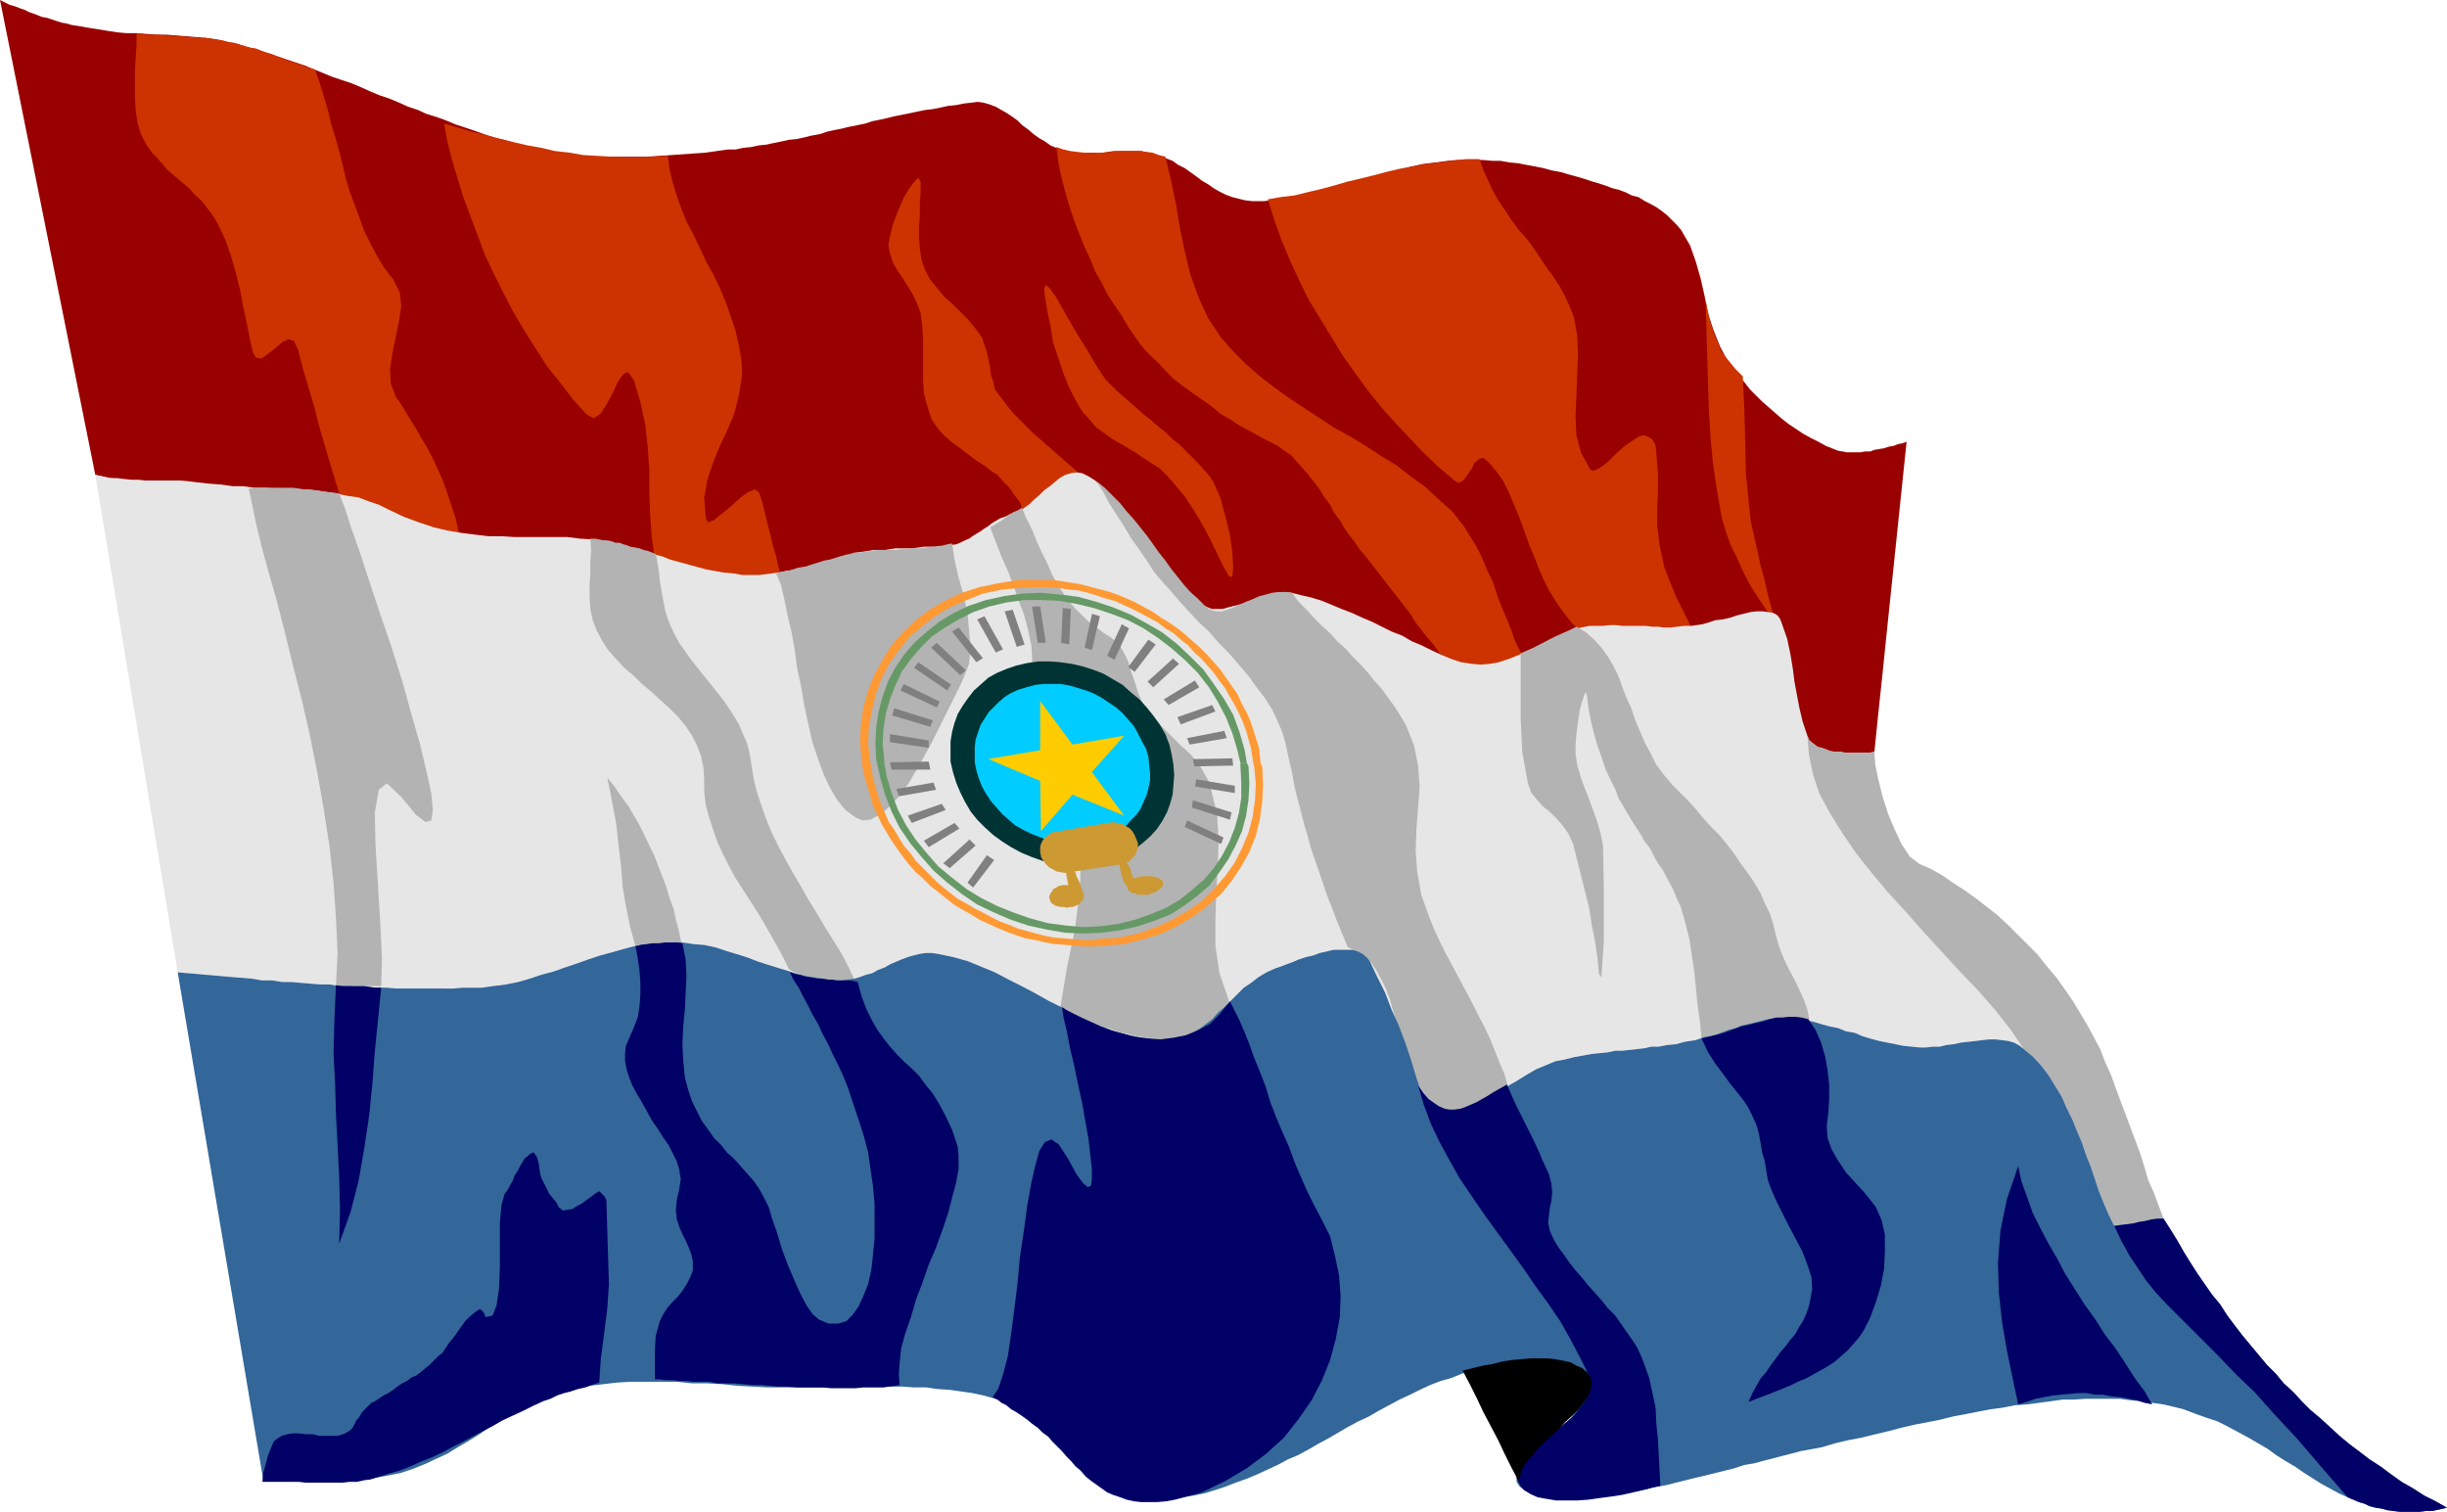 <?xml version="1.0" encoding="UTF-8" standalone="no"?>
<svg
   version="1.0"
   width="129.553mm"
   height="80.053mm"
   id="svg66"
   sodipodi:docname="Paraguay 2.wmf"
   xmlns:inkscape="http://www.inkscape.org/namespaces/inkscape"
   xmlns:sodipodi="http://sodipodi.sourceforge.net/DTD/sodipodi-0.dtd"
   xmlns="http://www.w3.org/2000/svg"
   xmlns:svg="http://www.w3.org/2000/svg">
  <sodipodi:namedview
     id="namedview66"
     pagecolor="#ffffff"
     bordercolor="#000000"
     borderopacity="0.25"
     inkscape:showpageshadow="2"
     inkscape:pageopacity="0.0"
     inkscape:pagecheckerboard="0"
     inkscape:deskcolor="#d1d1d1"
     inkscape:document-units="mm" />
  <defs
     id="defs1">
    <pattern
       id="WMFhbasepattern"
       patternUnits="userSpaceOnUse"
       width="6"
       height="6"
       x="0"
       y="0" />
  </defs>
  <path
     style="fill:#990000;fill-opacity:1;fill-rule:evenodd;stroke:none"
     d="m 0,0 19.069,95.035 1.454,0.323 1.454,0.323 1.454,0.162 1.131,0.323 h 1.454 l 1.454,0.323 1.454,0.162 h 1.293 l 1.454,0.162 1.293,0.162 1.454,0.162 1.293,0.162 1.454,0.162 1.616,0.162 1.293,0.162 1.454,0.162 2.101,0.162 2.262,0.323 2.262,0.162 2.262,0.162 h 2.262 l 2.424,0.162 2.424,0.162 2.262,0.162 2.424,0.162 2.262,0.162 2.262,0.323 2.262,0.485 2.262,0.485 1.939,0.646 2.101,0.808 1.939,0.808 3.07,1.455 3.07,1.131 2.909,0.97 2.747,0.808 2.747,0.485 2.747,0.323 2.586,0.162 2.747,0.162 h 2.586 2.586 2.586 2.747 2.586 l 2.586,0.323 2.747,0.323 2.747,0.485 1.778,0.323 1.939,0.485 1.778,0.485 1.939,0.485 1.616,0.485 1.778,0.485 1.778,0.646 1.778,0.485 1.778,0.485 1.778,0.646 1.616,0.323 1.939,0.485 1.778,0.323 1.939,0.162 1.778,0.162 h 2.101 1.293 l 1.293,-0.162 1.293,-0.162 h 1.293 l 1.454,-0.323 1.293,-0.323 1.293,-0.323 1.293,-0.323 1.293,-0.323 1.454,-0.323 1.293,-0.485 1.293,-0.323 1.293,-0.323 1.293,-0.323 1.293,-0.323 1.293,-0.323 0.97,-0.162 1.131,-0.162 1.131,-0.162 1.131,-0.162 1.131,-0.162 h 1.131 l 0.97,-0.162 h 1.131 0.97 l 1.293,-0.162 h 1.131 l 1.131,-0.162 h 1.131 0.97 l 0.97,-0.162 h 1.131 l 1.131,-0.162 1.131,-0.162 0.808,-0.323 0.808,-0.323 0.97,-0.485 0.646,-0.323 0.808,-0.646 0.646,-0.485 0.808,-0.485 0.808,-0.485 0.646,-0.485 0.97,-0.646 0.808,-0.323 0.97,-0.485 0.97,-0.323 0.97,-0.485 0.97,-0.323 0.97,-0.646 0.97,-0.646 0.97,-0.808 1.131,-0.97 0.97,-0.97 0.97,-0.97 1.131,-0.808 0.97,-0.646 1.131,-0.646 1.131,-0.323 1.131,-0.162 1.131,0.162 1.293,0.485 1.131,0.808 1.454,1.293 1.454,1.778 1.293,1.455 1.293,1.455 1.293,1.455 0.97,1.455 1.131,1.455 1.131,1.293 1.131,1.293 1.131,1.455 0.97,1.293 1.131,1.293 1.131,1.455 0.97,1.293 1.293,1.293 1.293,1.455 1.293,1.455 0.97,0.808 0.97,0.646 1.131,0.323 h 0.97 1.131 l 1.293,-0.162 1.131,-0.323 1.293,-0.485 1.293,-0.323 1.293,-0.485 1.293,-0.485 1.293,-0.485 1.293,-0.162 1.131,-0.323 h 1.293 1.131 l 2.101,0.485 1.939,0.646 2.101,0.646 2.101,0.646 1.939,0.808 2.101,0.808 1.939,0.97 2.101,0.97 1.939,0.808 1.939,0.97 2.101,0.97 1.939,0.97 1.939,0.97 1.939,0.97 2.101,0.808 1.939,0.808 1.939,0.646 1.939,0.323 1.939,0.162 1.939,-0.162 1.778,-0.323 1.778,-0.485 1.778,-0.646 1.778,-0.808 1.616,-0.808 1.616,-0.97 1.616,-0.808 1.616,-0.808 1.616,-0.646 1.616,-0.485 1.454,-0.485 1.454,-0.323 h 1.616 1.293 l 1.293,-0.162 h 1.293 l 1.293,0.162 h 1.131 1.293 1.131 1.131 l 1.293,0.162 h 1.131 1.131 1.293 1.454 l 1.293,-0.162 h 1.454 l 1.131,-0.162 1.131,-0.162 1.131,-0.323 1.454,-0.323 1.454,-0.323 1.454,-0.323 1.293,-0.323 1.454,-0.323 1.293,-0.323 1.293,-0.162 h 1.293 1.131 l 0.97,0.323 0.646,0.485 0.646,0.485 0.323,0.808 0.97,3.394 0.646,3.071 0.485,2.748 0.485,2.748 0.485,2.586 0.485,2.424 0.646,2.748 0.97,2.909 0.323,0.646 0.485,0.646 0.646,0.323 0.646,0.485 0.808,0.162 0.97,0.162 0.808,0.162 1.131,0.162 h 1.131 l 0.97,-0.162 1.131,-0.162 h 0.97 1.131 l 0.808,-0.162 h 0.97 0.97 l 0.808,-7.92 0.808,-7.596 0.808,-7.92 0.808,-7.758 0.808,-7.758 0.808,-7.758 0.808,-7.758 0.808,-7.758 -0.97,0.323 -0.808,0.162 -0.808,0.323 -0.97,0.162 -0.97,0.323 -0.97,0.162 -0.97,0.162 -0.808,0.323 h -1.131 l -0.808,0.162 h -0.97 -0.808 -0.97 l -0.808,-0.162 -0.97,-0.162 -0.808,-0.323 -1.616,-0.646 -1.454,-0.808 -1.616,-0.808 -1.454,-0.808 -1.454,-0.97 -1.454,-0.97 -1.454,-1.131 -1.293,-1.131 -1.293,-1.131 -1.293,-1.131 -1.293,-1.293 -1.131,-1.131 -1.131,-1.455 -1.131,-1.293 -1.131,-1.455 -0.97,-1.293 -1.616,-3.071 -1.293,-3.232 -1.131,-3.394 -0.646,-3.394 -0.808,-3.556 -0.97,-3.394 -1.131,-3.232 -1.778,-3.071 -0.808,-0.97 -0.97,-0.97 -0.97,-0.97 -0.97,-0.808 -1.131,-0.808 -1.131,-0.646 -1.293,-0.646 -1.293,-0.808 -1.293,-0.323 -1.293,-0.646 -1.293,-0.485 -1.293,-0.323 -1.293,-0.485 -1.454,-0.485 -1.131,-0.323 -1.454,-0.485 -1.616,-0.485 -1.778,-0.485 -1.616,-0.485 -1.778,-0.323 -1.778,-0.485 -1.616,-0.323 -1.778,-0.323 -1.616,-0.323 -1.778,-0.162 -1.778,-0.323 h -1.616 l -1.778,-0.162 h -1.778 -1.778 -1.778 l -1.778,0.162 -2.424,0.323 -2.586,0.323 -2.262,0.485 -2.586,0.646 -2.424,0.646 -2.424,0.646 -2.424,0.808 -2.424,0.646 -2.424,0.808 -2.424,0.646 -2.586,0.646 -2.424,0.323 -2.424,0.485 -2.424,0.323 -2.586,0.323 h -2.262 l -1.454,-0.162 -1.293,-0.323 -1.293,-0.323 -1.293,-0.485 -1.293,-0.646 -1.131,-0.646 -1.131,-0.808 -1.131,-0.646 -1.293,-0.97 -1.131,-0.808 -1.131,-0.808 -1.293,-0.646 -1.131,-0.808 -1.293,-0.485 -1.293,-0.485 -1.293,-0.485 -0.97,-0.162 -1.293,-0.323 h -1.131 -1.131 -0.97 -1.293 -1.131 l -1.131,0.162 -1.131,0.162 h -1.293 -1.131 -0.97 -1.131 -1.131 l -1.131,-0.323 -1.131,-0.323 -1.293,-0.323 -1.131,-0.485 -1.131,-0.808 -1.131,-0.646 -1.131,-0.808 -1.131,-0.97 -1.131,-0.808 -0.97,-0.97 -1.131,-0.808 -0.97,-0.646 -1.131,-0.646 -1.131,-0.646 -1.293,-0.485 -1.131,-0.323 -1.131,-0.162 -1.293,0.162 -1.454,0.162 -1.616,0.323 -1.616,0.162 -1.454,0.323 -1.616,0.323 -1.454,0.162 -1.616,0.323 -1.454,0.323 -1.616,0.323 -1.616,0.323 -1.293,0.323 -1.454,0.323 -1.616,0.323 -1.454,0.485 -1.616,0.323 -1.616,0.323 -1.293,0.323 -1.616,0.323 -1.454,0.323 -1.454,0.485 -1.778,0.323 -1.293,0.323 -1.454,0.323 -1.616,0.162 -1.454,0.323 -1.616,0.323 -1.454,0.323 -1.616,0.162 -1.454,0.323 -1.616,0.162 -1.454,0.323 h -1.616 l -2.262,0.323 -2.262,0.323 -2.424,0.162 -2.262,0.162 -2.262,0.162 -2.424,0.162 -2.424,0.162 h -2.262 -2.424 -2.262 -2.262 l -2.424,-0.162 -2.262,-0.162 -2.424,-0.323 -2.262,-0.162 -2.101,-0.646 -2.101,-0.323 -1.778,-0.485 -1.939,-0.485 -1.939,-0.646 L 98.737,27.476 96.798,26.83 95.021,26.183 93.081,25.537 91.142,24.89 89.203,24.082 87.426,23.436 85.325,22.789 83.547,21.981 81.608,21.334 79.83,20.526 77.891,19.718 75.952,19.072 74.013,18.264 72.235,17.455 70.296,16.647 68.357,16.001 66.418,15.354 64.478,14.546 62.862,13.9 60.923,13.092 58.984,12.445 57.045,11.799 55.106,11.152 53.166,10.506 51.227,9.859 49.288,9.374 47.349,8.728 45.41,8.404 43.47,7.92 41.37,7.596 39.43,7.435 37.491,7.273 35.39,7.111 33.451,6.95 H 31.512 L 29.25,6.788 27.31,6.627 H 25.21 L 23.432,6.465 21.331,6.142 19.392,5.818 17.291,5.495 15.514,5.172 14.382,5.01 13.251,4.687 12.282,4.525 11.312,4.202 10.342,3.879 9.373,3.556 8.403,3.394 7.595,3.071 6.787,2.748 5.818,2.424 4.848,1.939 3.878,1.616 3.07,1.293 1.939,0.97 0.97,0.485 0,0 Z"
     id="path1" />
  <path
     style="fill:#cc3300;fill-opacity:1;fill-rule:evenodd;stroke:none"
     d="m 27.149,6.627 1.293,0.162 1.131,0.162 h 1.131 1.293 l 0.97,0.162 h 1.293 l 1.131,0.162 h 1.131 l 1.293,0.162 h 1.131 l 1.131,0.162 h 1.131 l 1.131,0.162 1.131,0.162 1.131,0.162 1.131,0.323 1.131,0.162 0.97,0.323 1.131,0.323 1.131,0.323 1.131,0.162 1.131,0.485 0.97,0.323 1.131,0.323 1.131,0.485 0.97,0.323 0.97,0.485 1.131,0.323 1.131,0.323 1.131,0.485 0.97,0.323 1.131,0.323 0.97,2.748 0.808,2.586 0.808,2.748 0.646,2.748 0.808,2.586 0.808,2.909 0.646,2.586 0.646,2.748 0.808,2.748 0.97,2.586 0.97,2.586 0.97,2.748 1.293,2.586 1.293,2.424 1.454,2.424 1.778,2.263 1.293,2.586 0.323,2.748 -0.485,3.071 -0.646,3.232 -0.646,3.071 -0.485,3.232 0.162,2.909 0.97,2.586 1.131,1.616 0.97,1.616 0.97,1.616 1.131,1.778 0.808,1.455 0.97,1.616 0.97,1.778 0.808,1.616 0.808,1.778 0.808,1.778 0.646,1.778 0.646,1.939 0.646,1.939 0.646,1.94 0.485,2.101 0.485,2.263 -1.454,-0.162 -1.454,-0.323 -1.293,-0.323 -1.616,-0.485 -1.454,-0.485 -1.454,-0.485 -1.616,-0.646 -1.454,-0.485 -1.454,-0.646 -1.616,-0.646 -1.454,-0.646 -1.616,-0.485 -1.454,-0.485 -1.454,-0.485 -1.454,-0.485 -1.454,-0.323 -1.131,-3.717 -1.131,-3.717 -1.131,-3.879 -1.131,-3.879 -0.97,-3.879 -1.131,-3.717 -1.131,-3.879 -0.97,-3.717 -0.808,-1.778 -1.131,-0.323 -1.293,0.646 -1.293,1.131 -1.454,1.131 -1.293,0.97 -1.131,-0.162 -0.646,-1.131 -0.646,-2.909 -0.646,-3.232 -0.646,-3.071 -0.646,-3.394 -0.808,-3.232 -0.97,-3.394 -1.131,-3.232 -1.454,-3.071 -0.808,-1.455 -0.97,-1.293 -0.808,-1.131 -0.97,-1.131 -1.131,-0.97 -0.97,-1.131 -1.131,-0.97 -1.131,-0.97 -1.131,-0.97 -1.131,-0.97 -0.97,-1.131 -0.97,-1.131 -0.97,-0.97 -0.97,-1.293 -0.808,-1.455 -0.646,-1.293 -0.646,-2.263 -0.323,-2.263 -0.162,-2.586 v -2.748 -2.748 l 0.162,-2.586 0.162,-2.586 v -2.263 0 z"
     id="path2" />
  <path
     style="fill:#cc3300;fill-opacity:1;fill-rule:evenodd;stroke:none"
     d="m 88.88,24.729 2.747,0.808 2.747,0.808 2.747,0.646 2.909,0.808 2.747,0.646 2.747,0.646 2.747,0.485 2.747,0.646 2.909,0.323 2.747,0.485 2.747,0.162 2.909,0.162 2.747,0.162 h 2.909 l 2.747,-0.162 2.909,-0.162 0.323,2.586 0.646,2.748 0.808,2.586 0.97,2.748 1.131,2.748 1.293,2.424 1.293,2.748 1.293,2.748 1.454,2.586 1.293,2.748 1.131,2.748 0.97,2.748 0.97,2.909 0.646,2.909 0.485,2.748 0.162,3.071 -0.646,4.202 -0.97,3.717 -1.454,3.394 -1.454,3.071 -1.293,3.232 -1.131,3.394 -0.646,3.556 0.323,4.202 0.485,0.808 1.131,-0.485 1.616,-1.293 1.778,-1.455 1.939,-1.778 1.616,-1.131 1.293,-0.485 0.808,0.646 0.646,1.939 0.485,1.939 0.485,2.101 0.646,2.424 0.485,2.101 0.646,2.263 0.485,2.101 0.646,2.263 -1.616,0.162 -1.454,0.162 -1.616,0.162 -1.616,0.162 h -1.454 -1.616 l -1.616,-0.162 -1.616,-0.162 -1.616,-0.162 -1.616,-0.323 -1.616,-0.323 -1.616,-0.485 -1.616,-0.485 -1.616,-0.646 -1.616,-0.646 -1.454,-0.808 -0.646,-4.687 -0.323,-4.525 -0.162,-4.525 v -4.525 l -0.323,-4.525 -0.485,-4.364 -0.97,-4.525 -1.293,-4.364 -1.131,-1.616 -0.97,0.323 -1.131,1.616 -0.97,2.101 -1.293,2.424 -1.131,1.778 -1.454,0.97 -1.454,-0.808 -2.747,-3.071 -2.586,-3.394 -2.586,-3.232 -2.262,-3.556 -2.262,-3.556 -2.101,-3.556 -1.939,-3.717 -1.939,-3.879 -1.778,-3.717 -1.454,-3.879 -1.454,-3.879 -1.454,-3.879 -1.131,-3.717 -1.131,-3.717 -0.97,-3.717 z"
     id="path3" />
  <path
     style="fill:#cc3300;fill-opacity:1;fill-rule:evenodd;stroke:none"
     d="m 204.747,102.308 -0.646,-1.778 -1.131,-1.455 -0.97,-1.455 -1.293,-1.293 -1.131,-1.293 -1.293,-0.808 -1.454,-1.131 -1.293,-0.808 -1.293,-0.97 -1.293,-0.97 -1.293,-0.97 -1.293,-0.97 -1.131,-0.97 -1.131,-1.131 -0.97,-1.293 -0.808,-1.293 -0.808,-2.586 -0.646,-2.424 -0.162,-2.586 v -2.748 -2.748 -2.748 l -0.162,-2.748 -0.323,-2.424 -0.646,-1.778 -0.808,-1.778 -0.97,-1.616 -1.131,-1.778 -0.97,-1.455 -0.97,-1.616 -0.646,-1.939 -0.323,-1.616 0.323,-1.939 0.646,-2.424 0.97,-2.586 1.131,-2.586 1.131,-1.939 1.131,-1.455 0.646,-0.646 0.485,0.808 v 2.101 l -0.162,2.263 v 2.263 l -0.162,2.424 v 2.101 l 0.162,2.263 0.323,2.101 0.646,1.939 0.97,1.939 1.454,1.778 1.454,1.778 1.616,1.455 1.616,1.616 1.616,1.616 1.454,1.778 1.293,1.778 0.485,1.455 0.485,1.455 0.323,1.455 0.323,1.616 0.162,1.455 0.485,1.455 0.323,1.455 0.808,1.131 1.131,1.455 0.97,1.293 0.97,1.131 1.293,1.293 1.293,1.293 1.131,1.131 1.293,1.131 1.293,1.131 1.293,1.131 1.293,1.131 1.293,1.131 1.293,1.131 1.293,1.131 1.293,1.131 1.293,1.131 1.131,1.293 -1.131,-0.97 -0.97,-0.646 -1.131,-0.323 -0.97,-0.323 h -0.97 l -0.808,0.162 -0.97,0.323 -0.808,0.323 -0.97,0.646 -0.646,0.646 -0.808,0.646 -0.808,0.646 -0.808,0.808 -0.97,0.808 -0.97,0.808 -0.808,0.646 v 0 z"
     id="path4" />
  <path
     style="fill:#cc3300;fill-opacity:1;fill-rule:evenodd;stroke:none"
     d="m 209.11,59.478 0.485,2.909 0.646,3.071 0.485,3.071 0.97,2.909 0.97,2.909 1.131,2.909 1.293,2.586 1.616,2.748 0.97,0.97 0.808,0.97 0.808,0.97 1.131,0.808 1.131,0.808 1.131,0.808 1.131,0.646 1.131,0.646 1.293,0.808 1.131,0.646 1.131,0.808 1.293,0.808 0.97,0.646 1.293,0.808 0.808,0.808 1.131,1.131 1.616,1.939 1.616,1.939 1.454,2.263 1.293,2.101 1.293,2.263 1.131,2.263 1.131,2.263 1.131,2.424 1.293,2.263 h 0.646 l 0.162,-1.778 -0.162,-3.071 -0.485,-3.556 -0.97,-3.879 -0.97,-3.556 -1.293,-2.909 -0.808,-1.293 -1.131,-1.293 -1.131,-1.293 -1.293,-1.293 -1.293,-1.293 -1.293,-1.293 -1.454,-1.131 -1.293,-1.293 -1.454,-1.131 -1.454,-1.293 -1.454,-1.131 -1.454,-1.293 -1.293,-1.131 -1.293,-1.131 -1.293,-1.131 -1.131,-1.131 -1.131,-1.131 -0.97,-1.455 -1.131,-1.778 -1.131,-1.939 -1.293,-2.101 -1.293,-2.101 -1.131,-1.939 -1.131,-1.939 -0.97,-1.778 -0.97,-1.616 -0.808,-1.131 -0.646,-0.808 -0.485,-0.323 -0.162,0.162 -0.162,0.808 0.162,1.455 z"
     id="path5" />
  <path
     style="fill:#cc3300;fill-opacity:1;fill-rule:evenodd;stroke:none"
     d="m 211.373,29.416 1.293,0.485 1.454,0.323 1.293,0.162 1.454,0.162 h 1.293 1.293 1.454 l 1.454,-0.162 1.454,-0.162 h 1.293 1.293 1.454 l 1.293,0.162 1.454,0.162 1.293,0.485 1.293,0.323 1.131,4.687 0.97,4.687 0.808,4.849 0.97,4.687 1.131,4.687 1.616,4.525 1.939,4.202 2.586,3.879 2.424,2.748 2.424,2.424 2.747,2.424 2.909,2.263 2.909,2.101 2.909,1.939 3.232,2.101 2.909,1.939 3.232,1.778 3.232,1.939 2.909,1.939 3.232,1.939 2.909,2.263 2.909,2.101 2.586,2.424 2.747,2.424 1.131,1.455 1.293,1.616 0.97,1.616 1.131,1.778 0.97,1.778 0.808,1.778 0.808,1.94 0.97,1.939 0.646,1.94 0.646,1.939 0.808,1.94 0.808,1.94 0.808,1.939 0.646,1.94 0.808,1.778 0.97,1.778 -0.646,0.646 -0.808,0.485 -0.808,0.323 -0.808,0.485 -0.97,0.162 -0.97,0.323 h -0.97 l -0.97,0.162 h -0.97 -1.131 -0.97 l -0.97,-0.162 h -0.97 l -0.97,-0.162 -0.808,-0.162 -0.808,-0.162 -1.131,-1.455 -1.131,-1.293 -1.131,-1.616 -1.293,-1.455 -1.131,-1.455 -1.131,-1.455 -0.97,-1.616 -1.131,-1.455 -1.131,-1.455 -1.131,-1.455 -1.131,-1.455 -1.131,-1.455 -1.131,-1.455 -1.131,-1.455 -1.131,-1.455 -1.131,-1.293 -0.97,-1.455 -1.131,-1.455 -1.131,-1.616 -0.808,-1.455 -1.131,-1.455 -0.808,-1.616 -1.131,-1.455 -0.97,-1.616 -1.131,-1.455 -1.131,-1.455 -1.131,-1.293 -1.131,-1.293 -1.131,-1.293 -1.454,-0.97 -1.293,-0.97 -1.616,-0.808 -1.293,-0.646 -1.454,-0.808 -1.454,-0.808 -1.778,-0.97 -1.778,-1.131 -1.939,-1.131 -1.778,-1.455 -1.778,-1.293 -2.101,-1.455 -1.778,-1.293 -1.939,-1.455 -1.616,-1.616 -1.616,-1.778 -1.778,-1.616 -1.454,-1.616 -1.293,-1.778 -1.454,-2.101 -1.293,-2.263 -1.454,-2.101 -1.454,-2.263 -1.131,-2.263 -1.293,-2.263 -0.97,-2.424 -1.131,-2.424 -0.97,-2.424 -0.97,-2.424 -0.808,-2.424 -0.808,-2.586 -0.646,-2.424 -0.646,-2.586 -0.485,-2.586 z"
     id="path6" />
  <path
     style="fill:#cc3300;fill-opacity:1;fill-rule:evenodd;stroke:none"
     d="m 253.55,39.921 2.747,-0.485 2.747,-0.323 2.586,-0.646 2.747,-0.646 2.424,-0.646 2.747,-0.808 2.747,-0.646 2.586,-0.646 2.424,-0.646 2.747,-0.646 2.747,-0.485 2.424,-0.485 2.747,-0.323 2.747,-0.323 2.586,-0.323 h 2.747 l 0.808,2.263 0.97,2.101 0.97,2.101 1.131,1.939 1.293,1.939 1.293,1.939 1.454,1.939 1.454,1.616 1.454,1.939 1.293,1.939 1.293,1.939 1.293,1.778 1.293,1.939 1.131,2.101 0.97,2.101 0.808,2.101 0.646,3.556 0.162,3.879 -0.162,4.202 -0.162,4.041 -0.162,4.041 0.162,3.879 0.97,3.556 1.778,3.232 0.485,0.323 0.646,-0.162 0.646,-0.323 0.97,-0.646 0.97,-0.808 0.97,-0.97 0.97,-0.97 1.131,-0.97 1.131,-0.808 0.97,-0.646 0.97,-0.646 0.97,-0.162 0.808,0.323 0.808,0.485 0.646,1.131 0.162,1.778 0.323,4.041 v 3.556 l -0.162,3.394 v 3.394 l 0.485,3.879 0.97,4.525 2.262,5.657 3.555,7.111 h -1.454 -1.454 -1.293 -1.454 -1.454 -1.293 -1.454 -1.454 -1.454 -1.454 -1.293 -1.454 -1.454 -1.293 -1.454 -1.454 l -1.939,-1.94 -1.616,-2.101 -1.454,-2.101 -1.293,-2.101 -1.131,-2.263 -0.97,-2.263 -0.808,-2.101 -0.97,-2.263 -0.808,-2.263 -0.808,-2.263 -0.808,-2.101 -0.97,-2.263 -0.808,-1.939 -1.131,-2.263 -1.293,-1.778 -1.454,-1.778 -1.131,-0.97 -0.808,0.162 -0.97,0.808 -0.646,1.293 -0.808,1.131 -0.808,1.131 -0.97,0.485 -0.808,-0.485 -3.07,-2.586 -3.07,-2.909 -2.747,-2.909 -2.909,-3.071 -2.909,-3.232 -2.586,-3.232 -2.586,-3.556 -2.424,-3.394 -2.262,-3.717 -2.262,-3.717 -2.262,-3.717 -1.939,-3.879 -1.778,-3.879 -1.778,-4.202 -1.454,-4.041 -1.293,-4.202 v 0 z"
     id="path7" />
  <path
     style="fill:#cc3300;fill-opacity:1;fill-rule:evenodd;stroke:none"
     d="m 348.732,75.479 0.323,6.465 0.162,6.465 0.162,6.627 0.646,6.465 0.323,2.909 0.646,2.909 0.646,2.748 0.646,3.071 0.808,2.909 0.646,2.909 0.808,2.909 0.646,2.909 -1.454,-2.263 -1.616,-2.424 -1.778,-2.748 -1.454,-2.748 -1.293,-2.909 -1.293,-2.586 -0.97,-2.748 -0.808,-2.748 -0.97,-5.495 -0.808,-5.495 -0.485,-5.334 -0.323,-5.172 -0.162,-5.334 -0.162,-5.495 -0.162,-5.334 -0.162,-5.818 0.485,2.263 0.485,2.101 0.646,2.101 0.808,1.939 0.808,1.939 1.293,1.616 1.454,1.778 1.616,1.616 v 0 z"
     id="path8" />
  <path
     style="fill:#e6e6e6;fill-opacity:1;fill-rule:evenodd;stroke:none"
     d="m 375.073,150.473 -0.97,0.162 h -0.97 -0.808 -0.97 -1.131 -0.97 l -0.97,-0.162 h -0.97 l -1.131,-0.162 -0.808,-0.323 -0.808,-0.323 -0.808,-0.162 -0.646,-0.485 -0.646,-0.485 -0.485,-0.485 -0.323,-0.808 -0.97,-2.909 -0.646,-2.748 -0.485,-2.586 -0.485,-2.586 -0.323,-2.586 -0.485,-2.909 -0.646,-3.071 -1.131,-3.232 -0.323,-0.808 -0.485,-0.646 -0.808,-0.485 -0.97,-0.162 -1.131,-0.162 h -1.293 l -1.293,0.162 -1.293,0.323 -1.293,0.323 -1.454,0.485 -1.454,0.323 -1.454,0.162 -1.454,0.485 -1.131,0.323 -1.131,0.162 -1.131,0.162 h -1.454 l -1.293,0.162 -1.293,0.162 h -1.454 l -1.131,-0.162 h -1.131 l -1.293,-0.162 h -1.131 -1.131 -1.293 -1.131 l -1.293,-0.162 h -1.131 l -1.454,0.162 h -1.293 -1.454 l -1.616,0.323 -1.454,0.323 -1.454,0.646 -1.616,0.646 -1.616,0.808 -1.778,0.808 -1.454,0.808 -1.778,0.97 -1.778,0.646 -1.616,0.646 -1.939,0.646 -1.778,0.323 -1.778,0.162 -1.939,-0.162 -2.101,-0.323 -1.939,-0.646 -1.939,-0.808 -2.101,-0.97 -1.939,-0.97 -1.939,-0.808 -1.939,-1.131 -2.101,-0.808 -1.939,-0.97 -1.939,-0.97 -1.939,-0.808 -2.101,-0.97 -2.101,-0.808 -1.939,-0.808 -1.939,-0.808 -2.101,-0.646 -2.101,-0.485 -1.939,-0.485 -1.293,-0.162 -1.131,0.162 -1.293,0.162 -1.293,0.323 -1.293,0.485 -1.293,0.485 -1.293,0.323 -1.131,0.485 -1.293,0.323 -1.293,0.323 -1.131,0.323 h -1.131 -1.131 l -1.131,-0.485 -0.97,-0.485 -0.97,-0.808 -1.293,-1.455 -1.293,-1.455 -1.131,-1.293 -1.131,-1.455 -1.131,-1.293 -0.97,-1.455 -1.131,-1.293 -1.131,-1.293 -0.97,-1.293 -1.131,-1.293 -1.131,-1.455 -1.131,-1.455 -1.131,-1.455 -1.454,-1.455 -1.293,-1.616 -1.454,-1.616 -1.293,-1.293 -1.293,-0.808 -1.293,-0.646 -1.131,-0.162 -1.131,0.162 -1.131,0.323 -1.131,0.646 -0.97,0.808 -0.97,0.808 -1.131,0.808 -0.97,0.97 -1.131,0.97 -0.808,0.808 -1.131,0.808 -0.97,0.646 -0.97,0.323 -0.97,0.323 -0.97,0.485 -0.97,0.323 -0.808,0.485 -0.808,0.485 -0.808,0.646 -0.808,0.485 -0.646,0.485 -0.808,0.485 -0.808,0.485 -0.646,0.485 -0.808,0.323 -0.97,0.485 -0.808,0.323 -1.131,0.162 -0.97,0.162 h -1.131 l -1.131,0.162 h -1.131 -0.97 l -1.131,0.162 -1.131,0.162 h -1.131 -1.131 -1.131 l -1.131,0.162 -0.97,0.162 h -1.131 -1.131 l -0.97,0.162 -1.131,0.162 -1.131,0.162 -1.293,0.323 -1.131,0.323 -1.454,0.323 -1.293,0.485 -1.293,0.323 -1.293,0.323 -1.293,0.485 -1.293,0.323 -1.454,0.162 -1.293,0.485 -1.293,0.162 -1.454,0.323 -1.293,0.162 -1.293,0.162 -1.293,0.162 h -1.293 -2.101 l -1.778,-0.323 -1.939,-0.162 -1.778,-0.323 -1.778,-0.323 -1.778,-0.485 -1.778,-0.485 -1.778,-0.485 -1.778,-0.485 -1.616,-0.646 -1.778,-0.485 -1.778,-0.485 -1.778,-0.485 -1.939,-0.485 -1.778,-0.485 -2.101,-0.485 -2.586,-0.485 -2.747,-0.162 -2.586,-0.323 h -2.586 -2.586 -2.747 -2.586 l -2.586,-0.162 h -2.586 l -2.747,-0.323 -2.586,-0.323 -2.909,-0.485 -2.747,-0.646 -2.909,-0.97 -3.07,-1.131 -3.07,-1.455 -1.939,-0.97 -1.939,-0.646 -2.101,-0.808 -2.262,-0.323 -2.262,-0.485 -2.262,-0.323 -2.262,-0.323 -2.262,-0.162 -2.424,-0.162 H 55.59 L 53.166,97.621 H 50.904 L 48.642,97.298 H 46.541 L 44.278,96.975 42.016,96.813 40.562,96.652 39.107,96.49 37.814,96.328 36.198,96.167 H 34.906 33.29 31.997 30.542 29.088 L 27.634,96.005 H 26.179 l -1.454,-0.162 -1.293,-0.162 h -1.454 l -1.454,-0.323 -1.454,-0.323 16.483,99.561 1.778,0.162 1.939,0.162 1.778,0.162 1.939,0.162 1.778,0.162 1.939,0.162 1.939,0.162 1.939,0.162 1.778,0.323 h 2.101 l 1.939,0.323 h 1.778 l 1.939,0.162 1.939,0.162 1.939,0.162 h 1.939 l 1.939,0.323 h 1.939 l 1.939,0.162 1.778,0.162 h 1.939 1.939 l 1.939,0.162 h 1.778 1.939 1.939 1.939 1.778 1.939 l 1.778,-0.162 h 1.939 1.939 l 2.262,-0.323 2.586,-0.323 2.424,-0.485 2.262,-0.646 2.424,-0.808 2.424,-0.646 2.262,-0.808 2.424,-0.808 2.262,-0.808 2.424,-0.808 2.424,-0.646 2.262,-0.646 2.424,-0.646 2.424,-0.323 2.424,-0.162 2.424,-0.162 h 2.262 l 2.101,0.323 2.101,0.162 2.262,0.485 1.939,0.646 2.101,0.646 2.101,0.646 2.101,0.808 1.939,0.646 2.101,0.646 2.101,0.646 2.101,0.646 2.101,0.485 2.101,0.323 2.101,0.323 2.262,0.162 1.293,-0.162 1.293,-0.162 1.131,-0.323 1.293,-0.485 1.293,-0.323 1.131,-0.646 1.293,-0.485 1.131,-0.646 1.131,-0.485 1.131,-0.485 1.293,-0.485 1.131,-0.323 1.293,-0.323 1.131,-0.162 h 1.293 l 1.131,0.162 3.07,0.646 2.909,0.808 2.747,1.131 2.747,1.131 2.747,1.455 2.586,1.293 2.747,1.455 2.586,1.455 2.586,1.293 2.586,1.455 2.747,1.293 2.747,1.131 2.747,0.97 2.909,0.808 2.747,0.485 3.232,0.485 h 1.778 l 1.616,-0.323 1.616,-0.485 1.454,-0.646 1.454,-0.808 1.293,-0.97 1.293,-0.97 1.131,-1.293 1.293,-1.131 1.293,-1.293 1.293,-1.293 1.293,-1.293 1.454,-0.97 1.454,-1.131 1.616,-0.97 1.778,-0.808 0.97,-0.323 1.293,-0.485 1.293,-0.485 1.131,-0.485 1.454,-0.485 1.454,-0.323 1.293,-0.485 1.454,-0.323 1.293,-0.323 h 1.293 1.293 1.293 l 0.97,0.323 0.97,0.485 0.808,0.646 0.646,0.808 1.454,3.071 1.616,3.232 1.293,3.394 1.454,3.232 1.293,3.394 1.131,3.394 0.97,3.232 1.131,3.394 0.808,1.778 1.131,1.131 1.454,0.646 1.454,0.323 1.778,-0.162 1.778,-0.485 1.939,-0.808 2.101,-0.97 2.101,-1.131 2.101,-1.293 2.262,-1.293 2.101,-1.293 1.939,-1.131 1.939,-0.808 1.939,-0.808 1.778,-0.323 1.939,-0.485 1.778,-0.323 1.778,-0.323 1.616,-0.162 1.616,-0.162 1.454,-0.323 h 1.454 l 1.454,-0.162 1.454,-0.162 1.454,-0.162 1.454,-0.323 h 1.454 l 1.616,-0.323 1.778,-0.162 1.778,-0.485 2.101,-0.323 0.97,-0.323 0.808,-0.323 1.131,-0.162 1.293,-0.323 1.293,-0.485 1.293,-0.485 1.293,-0.323 1.131,-0.485 1.454,-0.323 1.293,-0.323 1.293,-0.323 1.293,-0.323 1.131,-0.162 0.97,-0.162 h 1.131 0.97 l 1.616,0.323 1.616,0.162 1.616,0.323 1.616,0.485 1.778,0.485 1.616,0.323 1.616,0.646 1.778,0.323 1.454,0.646 1.616,0.485 1.778,0.485 1.616,0.323 1.616,0.323 1.616,0.323 1.616,0.162 1.616,0.162 h 1.293 l 1.293,-0.162 h 1.454 l 1.293,-0.323 1.454,-0.162 1.454,-0.323 1.454,-0.162 1.454,-0.162 1.293,-0.162 1.454,-0.162 h 1.293 l 1.293,0.162 1.293,0.162 1.131,0.323 1.131,0.646 0.808,0.646 1.939,1.616 1.616,1.778 1.454,1.94 1.293,2.101 1.293,2.101 0.97,2.263 1.131,2.263 0.97,2.424 0.97,2.263 0.808,2.424 0.97,2.424 0.808,2.424 0.808,2.424 0.97,2.424 0.97,2.263 1.131,2.263 1.131,-0.162 1.293,-0.162 1.293,-0.162 1.293,-0.323 1.131,-0.162 1.293,-0.323 1.293,-0.162 h 1.131 l -0.97,-2.586 -0.97,-2.586 -1.131,-2.586 -0.808,-2.748 -0.808,-2.586 -0.97,-2.586 -0.97,-2.586 -0.97,-2.586 -0.97,-2.586 -0.97,-2.586 -0.97,-2.748 -1.131,-2.424 -0.97,-2.586 -1.293,-2.424 -1.293,-2.424 -1.454,-2.424 -1.454,-2.424 -1.778,-2.586 -1.616,-2.263 -1.939,-2.263 -1.778,-2.263 -2.101,-2.101 -1.939,-1.939 -1.939,-1.94 -2.101,-1.94 -2.262,-1.778 -2.101,-1.616 -2.262,-1.616 -2.262,-1.455 -2.101,-1.455 -2.262,-1.293 -2.262,-0.97 -1.939,-1.455 -1.616,-2.424 -1.454,-3.071 -1.293,-3.071 -1.131,-3.556 -0.808,-3.232 -0.646,-3.071 -0.162,-2.424 v 0 z"
     id="path9" />
  <path
     style="fill:#b3b3b3;fill-opacity:1;fill-rule:evenodd;stroke:none"
     d="m 375.073,150.473 -0.97,0.162 h -0.97 -0.808 -0.97 -1.131 -0.97 l -0.97,-0.162 h -0.97 l -1.131,-0.162 -0.808,-0.323 -0.808,-0.323 -0.808,-0.162 -0.646,-0.485 -0.646,-0.485 -0.485,-0.485 -0.323,-0.808 0.323,3.879 0.808,3.879 1.293,3.879 2.101,3.879 2.424,3.879 2.747,4.041 3.07,3.879 3.232,3.879 3.555,3.879 3.555,4.041 3.555,3.879 3.717,4.041 3.717,3.879 3.394,3.879 3.07,3.879 2.747,4.041 1.939,1.616 1.616,1.778 1.454,1.94 1.293,2.101 1.293,2.101 0.97,2.263 1.131,2.263 0.97,2.424 0.97,2.263 0.808,2.424 0.97,2.424 0.808,2.424 0.808,2.424 0.97,2.424 0.97,2.263 1.131,2.263 1.131,-0.162 1.293,-0.162 1.293,-0.162 1.293,-0.323 1.131,-0.162 1.293,-0.323 1.293,-0.162 h 1.131 l -0.97,-2.586 -0.97,-2.586 -1.131,-2.586 -0.808,-2.748 -0.808,-2.586 -0.97,-2.586 -0.97,-2.586 -0.97,-2.586 -0.97,-2.586 -0.97,-2.586 -0.97,-2.748 -1.131,-2.424 -0.97,-2.586 -1.293,-2.424 -1.293,-2.424 -1.454,-2.424 -1.454,-2.424 -1.778,-2.586 -1.616,-2.263 -1.939,-2.263 -1.778,-2.263 -2.101,-2.101 -1.939,-1.939 -1.939,-1.94 -2.101,-1.94 -2.262,-1.778 -2.101,-1.616 -2.262,-1.616 -2.262,-1.455 -2.101,-1.455 -2.262,-1.293 -2.262,-0.97 -1.939,-1.455 -1.616,-2.424 -1.454,-3.071 -1.293,-3.071 -1.131,-3.556 -0.808,-3.232 -0.646,-3.071 -0.162,-2.424 v 0 z"
     id="path10" />
  <path
     style="fill:#b3b3b3;fill-opacity:1;fill-rule:evenodd;stroke:none"
     d="m 67.872,98.753 1.131,2.909 1.293,4.041 1.778,5.01 1.939,5.98 2.101,6.303 2.262,6.627 2.101,6.627 1.778,6.465 1.778,6.142 1.293,5.495 0.97,4.364 0.323,3.394 -0.323,2.101 -1.131,0.323 -1.939,-1.455 -2.909,-3.556 -2.909,-2.748 -1.616,1.293 -0.808,4.687 0.162,6.627 0.485,7.758 0.485,7.92 0.323,6.95 -0.162,5.334 h -9.05 l 0.323,-6.627 -0.323,-6.95 -0.485,-6.95 -0.808,-7.435 -1.131,-7.273 -1.293,-7.435 -1.454,-7.273 -1.616,-7.111 -1.778,-6.95 -1.616,-6.627 -1.616,-6.303 -1.616,-5.657 -1.454,-5.334 -1.131,-4.687 -0.808,-3.879 -0.646,-3.071 1.293,-0.162 h 1.293 1.131 1.131 0.97 0.97 1.131 0.97 l 1.131,0.162 1.131,0.162 h 0.97 l 1.131,0.162 1.131,0.162 1.131,0.162 1.293,0.162 z"
     id="path11" />
  <path
     style="fill:#b3b3b3;fill-opacity:1;fill-rule:evenodd;stroke:none"
     d="m 131.219,110.875 0.323,1.616 0.323,1.94 0.162,1.778 0.323,1.94 0.323,1.778 0.323,1.778 0.485,1.778 0.646,1.616 0.808,1.778 0.97,1.778 1.131,1.616 1.131,1.616 1.293,1.616 1.293,1.616 1.293,1.616 1.293,1.616 1.293,1.616 1.131,1.616 1.131,1.778 0.97,1.616 0.808,1.939 0.808,1.778 0.485,1.939 0.323,1.94 0.485,3.071 0.646,2.748 0.97,2.909 0.97,2.748 1.131,2.748 1.293,2.586 1.454,2.748 1.454,2.586 1.616,2.748 1.454,2.586 1.616,2.586 1.616,2.748 1.616,2.586 1.616,2.586 1.454,2.748 1.293,2.748 h -0.808 l -0.808,0.162 h -0.808 -0.808 -0.808 -0.808 l -0.808,-0.162 h -0.808 l -0.97,-0.162 -0.808,-0.162 -0.808,-0.323 -0.808,-0.162 -0.808,-0.162 -0.808,-0.323 -0.808,-0.323 -0.808,-0.485 -1.131,-2.263 -1.293,-2.424 -1.293,-2.263 -1.293,-2.263 -1.454,-2.424 -1.454,-2.263 -1.454,-2.263 -1.454,-2.263 -1.293,-2.424 -1.131,-2.263 -1.131,-2.424 -0.808,-2.424 -0.808,-2.424 -0.646,-2.424 -0.323,-2.586 v -2.424 l -0.162,-2.586 -0.485,-2.263 -0.808,-2.101 -0.97,-1.94 -1.293,-1.939 -1.454,-1.778 -1.778,-1.778 -1.778,-1.616 -1.778,-1.616 -1.939,-1.616 -1.616,-1.616 -1.939,-1.616 -1.616,-1.778 -1.616,-1.778 -1.131,-1.778 -1.131,-2.101 -0.808,-2.101 -0.485,-2.263 -0.162,-2.263 v -2.424 l 0.162,-2.424 v -2.263 l 0.162,-2.424 -0.162,-2.263 h 0.97 l 0.808,0.162 0.808,0.162 h 0.646 l 0.97,0.162 0.808,0.323 h 0.808 l 0.808,0.323 0.646,0.162 0.808,0.323 0.97,0.162 0.808,0.162 0.808,0.323 0.808,0.162 0.808,0.323 0.808,0.323 z"
     id="path12" />
  <path
     style="fill:#b3b3b3;fill-opacity:1;fill-rule:evenodd;stroke:none"
     d="m 204.424,101.5 0.97,2.263 1.131,2.263 0.97,2.424 0.97,2.101 1.131,2.263 0.97,2.263 1.293,2.263 1.293,1.939 0.97,1.293 0.97,1.131 1.131,1.131 1.131,1.131 1.131,0.97 1.131,0.808 1.293,0.97 1.293,0.808 1.616,1.293 0.97,1.616 0.97,1.939 0.485,1.778 0.808,2.263 0.646,2.101 0.808,1.94 0.97,1.455 0.808,1.131 0.808,0.97 0.97,0.97 0.808,0.808 0.97,0.97 0.97,0.97 0.808,0.808 0.97,0.97 0.97,0.808 0.808,0.808 0.808,0.97 0.808,0.97 0.646,1.131 0.646,1.131 0.646,1.131 0.323,1.131 1.293,5.334 0.323,5.172 -0.162,5.334 -0.323,5.334 -0.162,5.172 v 5.334 l 0.808,5.495 1.939,5.657 -0.646,0.97 -0.646,0.97 -0.808,0.808 -0.808,0.808 -0.808,0.808 -0.808,0.485 -0.808,0.646 -0.808,0.646 -0.97,0.485 -0.97,0.323 -0.808,0.323 -0.97,0.323 -0.97,0.162 -0.808,0.162 h -0.808 l -0.97,-0.162 -1.293,-0.162 -1.293,-0.162 -1.454,-0.323 -1.131,-0.162 -1.293,-0.323 -1.454,-0.323 -1.131,-0.323 -1.293,-0.485 -1.293,-0.323 -1.293,-0.485 -1.293,-0.323 -1.131,-0.646 -1.293,-0.485 -1.293,-0.646 -1.131,-0.646 -1.293,-0.808 0.646,-3.879 0.646,-3.879 0.808,-3.879 0.808,-3.879 0.485,-3.879 0.485,-3.879 0.162,-3.879 -0.162,-3.879 -0.646,-2.909 -1.131,-2.586 -1.454,-2.586 -1.454,-2.586 -1.616,-2.424 -1.616,-2.586 -1.293,-2.586 -0.808,-2.748 -0.485,-2.586 v -2.424 l 0.162,-2.748 0.323,-2.424 0.323,-2.586 0.162,-2.586 v -2.586 l -0.162,-2.424 -0.646,-3.071 -0.808,-3.071 -1.131,-2.909 -0.97,-2.909 -1.131,-2.909 -1.293,-2.909 -1.131,-2.909 -1.131,-2.909 0.808,-0.485 0.808,-0.485 0.808,-0.485 0.808,-0.646 0.646,-0.485 0.808,-0.485 0.808,-0.323 0.808,-0.485 v 0 z"
     id="path13" />
  <path
     style="fill:#b3b3b3;fill-opacity:1;fill-rule:evenodd;stroke:none"
     d="m 219.291,96.167 1.454,2.263 1.293,2.424 1.454,2.263 1.454,2.263 1.454,2.424 1.616,2.263 1.454,2.101 1.454,2.263 1.616,1.94 1.616,1.778 1.778,2.101 1.939,2.101 1.939,2.101 2.101,1.94 1.939,2.263 2.101,2.101 1.939,2.263 1.939,2.263 1.616,2.263 1.616,2.101 1.454,2.263 1.131,2.424 0.97,2.263 0.646,2.263 0.646,3.071 0.646,2.748 0.485,2.748 0.646,2.586 0.646,2.424 0.646,2.586 0.646,2.101 0.646,2.424 0.808,2.424 0.808,2.263 0.808,2.424 0.808,2.424 0.97,2.424 0.97,2.586 1.131,2.748 1.131,2.748 1.778,0.808 1.616,0.808 1.293,1.455 0.97,1.455 0.97,1.778 0.97,1.939 0.808,2.101 0.646,2.263 0.646,2.263 0.808,2.424 0.646,2.263 0.808,2.424 0.808,2.101 0.808,2.263 1.131,2.101 1.293,1.778 0.97,1.131 1.131,0.808 0.97,0.485 0.97,0.323 h 1.131 l 0.97,-0.162 0.97,-0.162 1.131,-0.485 0.97,-0.485 1.131,-0.646 0.808,-0.646 1.131,-0.485 0.97,-0.646 0.808,-0.646 0.97,-0.485 0.97,-0.485 -0.646,-2.263 -0.97,-2.263 -0.97,-2.424 -0.97,-2.424 -1.131,-2.424 -1.293,-2.424 -1.293,-2.586 -1.293,-2.424 -1.293,-2.424 -1.293,-2.424 -1.293,-2.424 -1.131,-2.263 -1.131,-2.424 -0.97,-2.424 -0.808,-2.263 -0.808,-2.263 -0.808,-4.525 -0.323,-4.364 0.162,-4.364 0.323,-4.202 0.323,-4.202 -0.323,-4.202 -0.808,-4.041 -1.616,-4.041 -1.131,-1.939 -1.131,-1.778 -1.293,-1.778 -1.293,-1.778 -1.454,-1.616 -1.293,-1.616 -1.454,-1.616 -1.616,-1.616 -1.454,-1.616 -1.616,-1.455 -1.454,-1.616 -1.616,-1.455 -1.616,-1.616 -1.454,-1.616 -1.616,-1.616 -1.293,-1.778 -1.293,-0.162 h -1.454 l -1.293,0.162 -1.131,0.323 -1.293,0.323 -1.131,0.485 -1.131,0.485 -1.131,0.485 -1.131,0.485 -1.131,0.485 -0.97,0.323 -0.97,0.323 h -0.97 l -0.808,-0.162 -0.808,-0.323 -0.808,-0.646 -1.454,-1.455 -1.454,-1.293 -1.293,-1.455 -1.293,-1.616 -1.293,-1.616 -1.131,-1.616 -1.293,-1.616 -1.131,-1.616 -1.293,-1.778 -1.293,-1.616 -1.293,-1.616 -1.454,-1.616 -1.293,-1.616 -1.454,-1.455 -1.616,-1.616 -1.778,-1.455 z"
     id="path14" />
  <path
     style="fill:#b3b3b3;fill-opacity:1;fill-rule:evenodd;stroke:none"
     d="m 304.292,130.754 1.454,-0.646 1.454,-0.646 1.293,-0.646 1.454,-0.808 1.293,-0.646 1.454,-0.646 1.454,-0.646 1.293,-0.646 1.939,1.131 1.616,1.455 1.454,1.616 1.293,1.778 1.131,1.94 0.97,1.94 0.808,2.263 0.808,2.101 0.97,2.101 0.808,2.424 0.97,2.263 0.97,2.263 1.131,2.101 1.131,2.263 1.454,1.94 1.778,2.101 1.454,1.455 1.616,1.616 1.616,1.778 1.454,1.778 1.616,1.778 1.616,1.616 1.616,1.94 1.454,1.939 1.293,1.94 1.454,1.94 1.293,1.939 1.131,1.94 0.97,2.263 0.97,1.94 0.646,2.101 0.485,2.101 0.646,2.263 0.808,2.101 0.97,2.101 1.131,2.101 0.97,1.94 0.97,2.101 0.808,2.263 0.485,2.424 h -1.131 l -0.97,-0.323 -1.131,-0.162 h -0.97 l -1.131,-0.162 -1.131,-0.162 -0.97,0.162 -0.97,0.162 -0.646,0.323 -0.808,0.162 -0.808,0.323 -0.646,0.162 -0.808,0.162 -0.808,0.323 -0.808,0.162 -0.808,0.323 -0.808,0.323 -0.808,0.162 -0.97,0.323 -0.808,0.323 -0.97,0.162 -0.97,0.162 -0.808,0.162 -0.97,0.323 -0.323,-3.394 -0.485,-3.394 -0.323,-3.394 -0.323,-3.232 -0.485,-3.232 -0.485,-3.232 -0.808,-3.232 -0.97,-3.394 -0.646,-1.293 -0.646,-1.616 -0.646,-1.293 -0.808,-1.455 -0.808,-1.616 -0.97,-1.293 -0.808,-1.455 -0.808,-1.616 -1.131,-1.455 -0.808,-1.455 -0.97,-1.455 -0.808,-1.293 -0.97,-1.616 -0.808,-1.455 -0.808,-1.293 -0.485,-1.455 -1.131,-2.263 -0.97,-2.101 -0.808,-2.424 -0.808,-2.263 -0.646,-2.263 -0.646,-2.586 -0.485,-2.586 -0.323,-2.586 -0.162,-0.646 -0.323,0.485 -0.485,1.455 -0.485,1.778 -0.323,2.263 -0.323,2.424 -0.162,2.101 v 1.778 l 0.323,2.263 0.646,2.263 0.808,2.263 0.97,2.424 0.808,2.263 0.808,2.263 0.646,2.263 0.485,2.424 0.162,8.728 v 10.344 l -0.485,7.273 -0.485,-0.646 -0.323,-3.394 -0.485,-3.232 -0.646,-3.232 -0.485,-3.232 -0.808,-3.232 -0.808,-3.232 -0.808,-3.232 -0.808,-3.232 -0.97,-2.101 -1.131,-1.616 -1.293,-1.455 -1.293,-1.293 -1.454,-1.131 -1.131,-1.293 -1.131,-1.455 -0.646,-1.778 -1.131,-6.303 -0.323,-6.627 v -6.627 -6.465 z"
     id="path15" />
  <path
     style="fill:#b3b3b3;fill-opacity:1;fill-rule:evenodd;stroke:none"
     d="m 127.179,189.424 0.97,-0.323 1.293,-0.162 h 0.97 l 1.454,-0.162 h 1.131 l 1.131,-0.162 1.131,0.162 1.131,0.162 -0.485,-2.424 -0.646,-2.424 -0.485,-2.263 -0.808,-2.101 -0.646,-2.263 -0.808,-2.101 -0.808,-2.101 -0.808,-2.101 -0.97,-1.94 -0.97,-2.101 -0.97,-1.94 -1.131,-1.939 -1.131,-1.94 -1.454,-1.94 -1.293,-1.939 -1.454,-1.778 0.97,4.849 0.808,4.364 0.485,4.364 0.485,4.041 0.323,4.202 0.646,3.879 0.808,4.041 1.131,4.041 z"
     id="path16" />
  <path
     style="fill:#b3b3b3;fill-opacity:1;fill-rule:evenodd;stroke:none"
     d="m 155.297,114.754 0.97,2.263 0.646,2.748 0.646,3.232 0.808,3.394 0.646,3.556 0.485,3.717 0.808,3.717 0.646,3.879 0.808,3.717 0.808,3.556 1.131,3.394 1.131,3.071 1.293,2.748 1.454,2.424 1.616,1.939 1.939,1.455 1.454,0.646 1.616,-0.162 1.454,-0.808 1.616,-1.131 1.454,-1.455 1.616,-1.778 1.454,-2.101 1.454,-2.424 1.454,-2.586 1.454,-2.586 1.293,-2.586 1.293,-2.586 1.131,-2.263 1.131,-2.263 0.97,-1.94 0.808,-1.778 1.131,-2.909 0.323,-3.232 -0.323,-3.556 -0.323,-3.394 -0.808,-3.717 -0.97,-3.394 -0.808,-3.556 -0.485,-3.232 -0.97,0.162 -1.131,0.323 -1.131,0.162 h -1.131 l -0.97,0.162 -1.293,0.162 h -1.131 l -1.131,0.162 h -1.293 l -1.131,0.162 h -1.131 -1.131 -1.293 l -1.131,0.162 -1.131,0.162 -1.131,0.162 h -1.131 l -1.131,0.323 -0.808,0.162 -1.131,0.323 -0.97,0.323 -1.131,0.323 -0.97,0.162 -0.97,0.323 -1.131,0.323 -0.97,0.323 -0.97,0.323 -1.131,0.162 -1.131,0.323 -1.131,0.323 -1.131,0.162 -0.97,0.323 v 0 z"
     id="path17" />
  <path
     style="fill:#336699;fill-opacity:1;fill-rule:evenodd;stroke:none"
     d="m 432.926,243.892 h -1.131 l -1.293,0.162 -1.293,0.323 -1.131,0.162 -1.293,0.323 -1.293,0.162 -1.293,0.162 -1.131,0.162 -1.131,-2.263 -0.97,-2.263 -0.97,-2.424 -0.808,-2.424 -0.808,-2.424 -0.97,-2.424 -0.808,-2.424 -0.97,-2.263 -0.97,-2.424 -1.131,-2.263 -0.97,-2.263 -1.293,-2.101 -1.293,-2.101 -1.454,-1.94 -1.616,-1.778 -1.939,-1.616 -0.808,-0.646 -1.131,-0.646 -1.131,-0.323 -1.293,-0.162 -1.293,-0.162 h -1.293 l -1.454,0.162 -1.293,0.162 -1.454,0.162 -1.454,0.162 -1.454,0.323 -1.454,0.162 -1.293,0.323 h -1.454 l -1.293,0.162 h -1.293 l -1.616,-0.162 -1.616,-0.162 -1.616,-0.323 -1.616,-0.323 -1.616,-0.323 -1.778,-0.485 -1.616,-0.485 -1.454,-0.646 -1.778,-0.323 -1.616,-0.646 -1.616,-0.323 -1.778,-0.485 -1.616,-0.485 -1.616,-0.323 -1.616,-0.162 -1.616,-0.323 h -0.97 -1.131 l -0.97,0.162 -1.131,0.162 -1.293,0.323 -1.293,0.323 -1.293,0.323 -1.454,0.323 -1.131,0.485 -1.293,0.323 -1.293,0.485 -1.293,0.485 -1.293,0.323 -1.131,0.162 -0.808,0.323 -0.97,0.323 -2.101,0.323 -1.778,0.485 -1.778,0.162 -1.616,0.323 h -1.454 l -1.454,0.323 -1.454,0.162 -1.454,0.162 -1.454,0.162 h -1.454 l -1.454,0.323 -1.616,0.162 -1.616,0.162 -1.778,0.323 -1.778,0.323 -1.939,0.485 -1.778,0.323 -1.939,0.808 -1.939,0.808 -1.939,1.131 -2.101,1.293 -2.262,1.293 -2.101,1.293 -2.101,1.131 -2.101,0.97 -1.939,0.808 -1.778,0.485 -1.778,0.162 -1.454,-0.323 -1.454,-0.646 -1.131,-1.131 -0.808,-1.778 -1.131,-3.394 -0.97,-3.232 -1.131,-3.394 -1.293,-3.394 -1.454,-3.232 -1.293,-3.394 -1.616,-3.232 -1.454,-3.071 -0.646,-0.808 -0.808,-0.646 -0.97,-0.485 -0.97,-0.323 h -1.293 -1.293 -1.293 l -1.293,0.323 -1.454,0.323 -1.293,0.485 -1.454,0.323 -1.454,0.485 -1.131,0.485 -1.293,0.485 -1.293,0.485 -0.97,0.323 -1.778,0.808 -1.616,0.97 -1.454,1.131 -1.454,0.97 -1.293,1.293 -1.293,1.293 -1.293,1.293 -1.293,1.131 -1.131,1.293 -1.293,0.97 -1.293,0.97 -1.454,0.808 -1.454,0.646 -1.616,0.485 -1.616,0.323 h -1.778 l -3.232,-0.485 -2.747,-0.485 -2.909,-0.808 -2.747,-0.97 -2.747,-1.131 -2.747,-1.293 -2.586,-1.455 -2.586,-1.293 -2.586,-1.455 -2.747,-1.455 -2.586,-1.293 -2.747,-1.455 -2.747,-1.131 -2.747,-1.131 -2.909,-0.808 -3.07,-0.646 -1.131,-0.162 h -1.293 l -1.131,0.162 -1.293,0.323 -1.131,0.323 -1.293,0.485 -1.131,0.485 -1.131,0.485 -1.131,0.646 -1.293,0.485 -1.131,0.646 -1.293,0.323 -1.293,0.485 -1.131,0.323 -1.293,0.162 -1.293,0.162 -2.262,-0.162 -2.101,-0.323 -2.101,-0.323 -2.101,-0.485 -2.101,-0.646 -2.101,-0.646 -2.101,-0.646 -1.939,-0.646 -2.101,-0.808 -2.101,-0.646 -2.101,-0.646 -1.939,-0.646 -2.262,-0.485 -2.101,-0.162 -2.101,-0.323 h -2.262 l -2.424,0.162 -2.424,0.162 -2.424,0.323 -2.424,0.646 -2.262,0.646 -2.424,0.646 -2.424,0.808 -2.262,0.808 -2.424,0.808 -2.262,0.808 -2.424,0.646 -2.424,0.808 -2.262,0.646 -2.424,0.485 -2.586,0.323 -2.262,0.323 h -1.939 -1.939 l -1.778,0.162 H 88.718 86.941 85.002 83.062 81.123 79.346 L 77.406,197.667 h -1.939 -1.939 l -1.778,-0.162 -1.939,-0.162 h -1.939 l -1.939,-0.323 h -1.939 l -1.939,-0.162 -1.939,-0.162 -1.939,-0.162 h -1.778 l -1.939,-0.323 h -2.101 l -1.778,-0.323 -1.939,-0.162 -1.939,-0.162 -1.939,-0.162 -1.778,-0.162 -1.939,-0.162 -1.778,-0.162 -1.939,-0.162 -1.778,-0.162 17.13,101.662 h 1.778 1.616 1.616 l 1.778,0.162 1.778,0.162 h 1.778 1.778 1.616 l 1.939,-0.162 1.616,-0.162 h 1.939 l 1.616,-0.162 1.616,-0.323 1.778,-0.323 1.616,-0.323 1.616,-0.323 2.424,-0.808 2.424,-0.97 2.424,-1.131 2.101,-0.97 2.101,-1.293 1.939,-1.131 2.101,-1.293 1.939,-1.293 2.101,-1.293 1.939,-1.131 2.101,-1.131 2.101,-1.131 2.101,-0.97 2.424,-0.97 2.424,-0.808 2.424,-0.646 2.747,-0.485 2.747,-0.323 2.747,-0.323 2.747,-0.162 h 3.07 3.07 3.07 l 3.07,0.323 h 3.07 l 3.07,0.162 2.909,0.323 3.07,0.162 2.909,0.162 h 2.909 2.747 2.586 2.262 2.424 2.424 l 2.262,-0.162 h 2.424 2.262 2.424 2.424 l 2.262,0.162 h 2.424 l 2.262,0.323 2.424,0.162 2.262,0.323 2.262,0.323 2.262,0.485 2.262,0.646 2.586,0.808 2.101,1.293 2.101,1.293 1.939,1.455 1.778,1.616 1.454,1.778 1.778,1.778 1.454,1.778 1.616,1.778 1.778,1.616 1.616,1.455 1.778,1.293 1.939,1.131 2.101,0.808 2.262,0.485 2.586,0.162 2.262,-0.162 2.262,-0.323 2.262,-0.323 2.101,-0.323 2.262,-0.485 2.101,-0.646 1.939,-0.646 2.101,-0.808 2.262,-0.808 1.939,-0.808 2.101,-0.97 2.101,-0.97 2.101,-1.131 1.939,-0.808 2.101,-1.131 1.939,-1.131 2.101,-1.131 1.939,-1.131 1.939,-1.131 2.101,-1.131 2.101,-0.97 1.939,-1.131 2.101,-1.131 2.101,-1.131 2.101,-0.97 1.939,-0.97 2.101,-0.97 2.101,-0.808 2.262,-0.646 1.939,-0.808 2.262,-0.646 2.101,-0.646 1.293,-0.323 1.454,-0.323 1.454,-0.323 1.616,-0.162 1.454,-0.162 1.616,-0.162 1.778,-0.162 h 1.616 l 1.454,0.162 1.616,0.162 1.293,0.323 1.293,0.485 0.97,0.646 0.97,0.485 0.646,1.131 0.646,0.97 v 1.293 l -0.323,1.455 -0.808,1.455 -1.293,1.616 -1.293,1.616 -1.616,1.616 -1.778,1.616 -1.778,1.616 -1.616,1.455 -1.454,1.616 -1.131,1.293 -0.97,1.293 -0.485,1.293 v 0.97 l 0.646,0.97 1.131,0.808 1.293,0.323 1.293,0.323 1.293,0.323 1.454,0.162 1.616,0.162 h 1.454 1.616 1.616 l 1.616,-0.162 h 1.939 l 1.778,-0.323 1.616,-0.162 1.939,-0.323 1.939,-0.323 1.778,-0.323 1.939,-0.485 1.939,-0.323 1.939,-0.485 1.939,-0.485 1.939,-0.485 2.101,-0.485 1.939,-0.485 1.939,-0.485 1.939,-0.485 1.939,-0.646 1.939,-0.323 1.778,-0.485 1.939,-0.485 1.778,-0.485 1.939,-0.485 1.778,-0.485 1.778,-0.323 2.586,-0.485 2.747,-0.808 2.747,-0.646 2.586,-0.485 2.586,-0.646 2.747,-0.646 2.424,-0.646 2.747,-0.646 2.586,-0.485 2.424,-0.485 2.586,-0.646 2.586,-0.485 2.424,-0.485 2.586,-0.485 2.424,-0.323 2.424,-0.485 2.424,-0.162 2.424,-0.323 2.424,-0.323 2.262,-0.323 h 2.262 l 2.424,-0.162 h 2.262 2.262 2.262 l 2.262,0.323 2.101,0.162 2.101,0.323 2.262,0.323 2.101,0.485 1.939,0.485 2.101,0.808 2.262,0.808 2.424,0.808 1.939,0.97 2.101,1.131 2.101,1.131 1.939,1.131 1.939,1.131 1.778,1.293 1.778,1.131 1.939,1.131 1.616,1.131 1.778,1.131 1.778,1.131 1.778,0.97 1.778,0.97 1.778,0.808 1.131,0.485 1.131,0.485 1.131,0.323 0.97,0.485 1.293,0.323 1.131,0.162 1.131,0.323 1.293,0.162 1.293,0.162 h 1.131 1.293 1.454 l 1.293,-0.162 h 1.293 l 1.454,-0.323 1.454,-0.323 -2.262,-1.293 -2.262,-1.131 -2.262,-1.455 -2.262,-1.293 -2.262,-1.616 -1.939,-1.455 -2.262,-1.455 -2.101,-1.616 -1.939,-1.455 -1.939,-1.616 -1.939,-1.778 -1.939,-1.778 -1.939,-1.616 -1.778,-1.778 -1.616,-1.778 -1.939,-1.778 -1.616,-1.94 -1.778,-1.778 -1.616,-1.94 -1.616,-1.939 -1.616,-1.94 -1.616,-2.101 -1.454,-1.94 -1.454,-2.263 -1.616,-1.94 -1.454,-2.101 -1.454,-2.101 -1.454,-2.263 -1.293,-2.101 -1.293,-2.263 -1.293,-2.101 z"
     id="path18" />
  <path
     style="fill:#000066;fill-opacity:1;fill-rule:evenodd;stroke:none"
     d="m 432.926,243.892 h -1.131 l -1.293,0.162 -1.293,0.323 -1.131,0.162 -1.293,0.323 -1.293,0.162 -1.293,0.162 -1.131,0.162 1.454,3.071 1.616,2.909 1.616,2.424 1.616,2.424 1.939,2.424 2.101,2.263 2.424,2.424 2.424,2.424 2.747,2.748 3.07,3.071 3.232,3.394 3.878,3.717 3.878,4.364 4.525,4.849 4.848,5.657 5.333,6.142 1.131,0.485 1.131,0.485 1.131,0.323 0.97,0.485 1.293,0.323 1.131,0.162 1.131,0.323 1.293,0.162 1.293,0.162 h 1.131 1.293 1.454 l 1.293,-0.162 h 1.293 l 1.454,-0.323 1.454,-0.323 -2.262,-1.293 -2.262,-1.131 -2.262,-1.455 -2.262,-1.293 -2.262,-1.616 -1.939,-1.455 -2.262,-1.455 -2.101,-1.616 -1.939,-1.455 -1.939,-1.616 -1.939,-1.778 -1.939,-1.778 -1.939,-1.616 -1.778,-1.778 -1.616,-1.778 -1.939,-1.778 -1.616,-1.94 -1.778,-1.778 -1.616,-1.94 -1.616,-1.939 -1.616,-1.94 -1.616,-2.101 -1.454,-1.94 -1.454,-2.263 -1.616,-1.94 -1.454,-2.101 -1.454,-2.101 -1.454,-2.263 -1.293,-2.101 -1.293,-2.263 -1.293,-2.101 z"
     id="path19" />
  <path
     style="fill:#000066;fill-opacity:1;fill-rule:evenodd;stroke:none"
     d="m 67.226,197.182 1.293,0.162 h 1.131 1.131 1.131 0.97 l 1.131,0.162 0.97,0.162 h 1.293 l -0.646,6.465 -0.646,6.465 -0.485,6.465 -0.646,6.303 -0.97,6.465 -1.131,6.465 -1.616,6.303 -2.262,6.303 0.162,-6.95 -0.162,-6.465 -0.323,-6.303 -0.323,-6.142 -0.162,-5.98 -0.323,-6.303 0.162,-6.465 z"
     id="path20" />
  <path
     style="fill:#000066;fill-opacity:1;fill-rule:evenodd;stroke:none"
     d="m 127.179,189.424 0.97,-0.323 1.293,-0.162 1.131,-0.162 h 1.293 l 1.293,-0.162 h 1.131 1.293 l 0.97,0.162 0.646,3.232 0.162,3.394 -0.162,3.232 -0.162,3.556 -0.323,3.232 -0.162,3.556 0.162,3.232 0.323,3.394 0.646,2.424 0.808,2.424 0.97,1.939 0.97,1.94 1.293,1.778 1.131,1.616 1.454,1.455 1.131,1.455 1.454,1.293 1.293,1.455 1.293,1.455 1.293,1.455 1.131,1.616 0.97,1.778 0.97,1.939 0.646,2.263 0.97,2.748 0.97,3.232 1.131,3.071 1.293,3.071 1.293,2.909 1.293,2.424 1.131,1.616 1.293,1.131 1.939,0.808 h 1.939 l 1.616,-0.485 1.293,-1.293 1.131,-1.616 0.97,-2.101 0.97,-2.424 0.646,-2.909 0.323,-2.909 0.323,-3.394 v -3.394 -3.394 l -0.323,-3.556 -0.485,-3.394 -0.485,-3.394 -0.808,-3.071 -0.808,-2.586 -0.808,-2.424 -0.808,-2.424 -0.808,-2.424 -0.97,-2.424 -0.97,-2.101 -1.131,-2.263 -0.97,-2.101 -1.131,-2.101 -0.808,-1.778 -1.131,-1.94 -0.97,-1.939 -0.97,-1.778 -0.808,-1.616 -0.97,-1.455 -0.808,-1.616 0.97,0.323 0.97,0.162 0.97,0.323 0.97,0.162 0.97,0.162 0.808,0.162 h 0.97 l 0.808,0.162 h 0.97 l 0.808,0.162 h 0.808 0.808 0.646 0.646 l 0.808,0.162 0.646,0.162 0.808,2.909 0.97,2.586 1.131,2.263 1.131,1.94 1.293,1.778 1.131,1.455 1.454,1.616 1.454,1.455 1.454,1.293 1.454,1.455 1.293,1.778 1.454,1.778 1.293,2.101 1.293,2.424 1.293,2.748 1.131,3.394 0.162,1.94 v 2.424 l -0.485,2.748 -0.808,3.071 -0.808,3.071 -1.131,3.394 -1.293,3.556 -1.454,3.394 -1.293,3.717 -1.293,3.394 -0.97,3.394 -1.131,3.232 -0.808,2.909 -0.323,2.909 -0.162,2.424 0.162,2.101 -0.97,0.162 -1.131,0.162 -1.131,0.162 h -1.293 -1.293 -1.454 l -1.616,0.162 h -1.454 -1.616 -1.616 l -1.778,-0.162 h -1.778 -1.616 -1.778 l -1.939,-0.162 h -1.778 l -1.778,-0.162 -1.778,-0.162 h -1.778 l -1.778,-0.162 -1.778,-0.162 h -1.616 -1.616 l -1.778,-0.323 h -1.616 -1.454 l -1.454,-0.162 h -1.454 l -1.293,-0.162 h -1.293 l -1.293,-0.162 h -0.97 v -3.071 -2.909 l 0.162,-2.748 0.808,-2.909 0.646,-1.293 0.808,-1.293 1.131,-1.293 1.131,-1.131 0.97,-1.293 0.808,-1.293 0.646,-1.293 0.485,-1.293 v -1.778 l -0.323,-1.455 -0.485,-1.293 -0.646,-1.455 -0.646,-1.293 -0.646,-1.455 -0.485,-1.616 -0.162,-1.616 0.162,-2.101 0.485,-2.101 0.323,-2.101 -0.323,-1.94 -0.485,-1.616 -0.808,-1.616 -0.808,-1.616 -1.131,-1.616 -1.131,-1.778 -1.131,-1.616 -0.97,-1.778 -0.97,-1.778 -0.97,-1.616 -0.97,-1.778 -0.646,-1.616 -0.485,-1.616 -0.323,-1.616 v -1.455 l 0.162,-1.616 0.646,-1.455 0.97,-2.263 0.808,-2.101 0.323,-2.263 0.162,-2.263 v -2.263 l -0.162,-2.263 -0.323,-2.424 -0.485,-2.586 z"
     id="path21" />
  <path
     style="fill:#000066;fill-opacity:1;fill-rule:evenodd;stroke:none"
     d="m 198.606,279.611 1.131,-1.616 0.97,-2.909 0.97,-3.717 0.646,-4.364 0.646,-5.01 0.646,-5.172 0.485,-5.334 0.808,-5.334 0.646,-4.849 0.808,-4.525 0.808,-3.556 0.808,-2.909 1.131,-1.778 1.293,-0.485 1.454,0.97 1.778,2.748 1.778,3.232 1.293,1.778 0.97,0.808 0.646,-0.323 0.162,-1.293 v -2.101 l -0.323,-2.748 -0.323,-3.071 -0.646,-3.556 -0.646,-3.717 -0.808,-3.717 -0.808,-3.879 -0.808,-3.394 -0.646,-3.394 -0.646,-2.748 -0.323,-2.101 0.97,0.646 1.293,0.646 1.616,0.808 1.778,0.808 2.101,0.97 2.101,0.808 2.424,0.646 2.424,0.646 2.586,0.323 2.424,0.162 2.586,-0.323 2.424,-0.485 2.424,-0.97 2.424,-1.293 1.939,-1.94 2.101,-2.586 0.97,1.939 0.97,1.94 0.97,2.263 0.97,2.424 0.97,2.748 1.131,2.748 1.131,2.909 0.97,3.232 1.131,2.909 1.293,3.071 1.293,2.909 1.131,3.071 1.293,3.071 1.293,2.909 1.293,2.586 1.454,2.748 1.778,3.556 0.97,3.879 0.808,3.879 0.323,4.202 -0.162,4.202 -0.808,4.364 -1.131,4.202 -1.616,4.041 -2.101,4.041 -2.586,3.717 -2.909,3.717 -3.555,3.232 -3.878,2.909 -4.363,2.586 -4.686,2.263 -5.333,1.455 -1.778,0.323 -1.778,0.162 h -1.616 -1.616 l -1.454,-0.162 -1.454,-0.323 -1.293,-0.485 -1.454,-0.485 -1.131,-0.485 -1.131,-0.808 -1.131,-0.808 -1.131,-0.808 -0.97,-0.808 -0.97,-1.131 -0.97,-0.808 -0.97,-1.131 -0.808,-0.808 -0.97,-1.131 -0.97,-0.97 -0.97,-0.97 -0.808,-0.97 -1.131,-0.808 -0.97,-0.97 -1.131,-0.808 -0.97,-0.808 -1.131,-0.808 -0.97,-0.646 -1.131,-0.646 -0.97,-0.808 -0.97,-0.485 -0.808,-0.646 -0.97,-0.485 z"
     id="path22" />
  <path
     style="fill:#000066;fill-opacity:1;fill-rule:evenodd;stroke:none"
     d="m 119.907,276.701 0.323,-4.849 0.646,-4.849 0.646,-5.172 0.323,-4.849 -0.485,-16.001 v -0.646 l -0.323,-0.808 -0.646,-0.646 -0.485,-0.485 -0.808,0.485 -0.808,0.646 -0.97,0.646 -0.808,0.646 -0.97,0.485 -0.97,0.646 -0.97,0.162 -0.97,0.162 -0.808,-0.646 -0.485,-0.97 -0.808,-0.97 -0.646,-0.808 -0.485,-0.97 -0.485,-0.97 -0.485,-0.97 -0.323,-0.97 -0.162,-1.131 -0.162,-1.131 -0.323,-1.131 -0.646,-0.97 -0.485,0.162 -0.485,0.323 -0.323,0.323 -0.485,0.323 -0.485,0.808 -0.485,0.808 -0.485,0.97 -0.646,0.97 -0.323,0.97 -0.485,0.808 -0.485,0.97 -0.646,0.808 -0.646,2.263 -0.323,3.556 v 4.202 4.526 l -0.162,4.364 -0.485,3.394 -0.808,2.101 -1.454,0.323 -0.162,-0.646 -0.323,-0.485 -0.323,-0.323 -0.323,-0.162 -0.97,0.646 -0.97,0.808 -0.97,0.97 -0.808,1.131 -0.808,1.131 -0.808,1.131 -0.808,0.97 -0.646,0.97 -0.646,0.97 -0.97,0.808 -0.808,0.808 -0.808,0.808 -0.808,0.646 -0.97,0.808 -0.808,0.646 -1.131,0.485 -0.808,0.646 -0.97,0.485 -0.97,0.646 -0.808,0.646 -0.97,0.646 -0.97,0.485 -0.97,0.646 -0.97,0.646 -0.485,0.162 -0.485,0.485 -0.646,0.646 -0.646,0.646 -0.323,0.485 -0.485,0.808 -0.485,0.485 -0.162,0.485 -0.646,1.131 -0.808,0.646 -0.97,0.485 -1.131,0.323 h -1.131 -1.293 -1.293 l -1.293,-0.323 h -1.293 l -1.454,-0.162 h -1.293 l -0.97,0.162 -1.131,0.323 -0.808,0.485 -0.808,0.646 -0.485,1.131 -0.646,1.616 -0.485,1.778 -0.485,1.778 -0.162,1.778 h 1.454 1.454 1.454 1.454 1.454 l 1.454,0.162 h 1.616 1.454 1.293 1.454 1.454 l 1.454,-0.162 h 1.454 l 1.454,-0.323 1.293,-0.162 1.454,-0.485 2.101,-0.646 2.262,-0.646 2.101,-0.808 2.101,-0.97 2.101,-0.808 2.101,-0.97 2.101,-1.131 1.939,-0.97 2.101,-1.131 2.101,-1.131 1.939,-0.97 1.939,-1.131 2.101,-0.97 2.101,-0.97 1.939,-0.97 2.101,-0.97 1.454,-0.485 1.293,-0.646 1.454,-0.485 1.293,-0.323 1.454,-0.485 1.454,-0.323 1.293,-0.485 1.454,-0.485 z"
     id="path23" />
  <path
     style="fill:#000066;fill-opacity:1;fill-rule:evenodd;stroke:none"
     d="m 283.769,217.224 1.131,3.879 1.454,3.879 1.778,3.717 1.939,3.556 2.101,3.717 2.424,3.556 2.424,3.556 2.586,3.556 2.586,3.556 2.586,3.556 2.424,3.556 2.586,3.556 2.424,3.556 2.101,3.717 1.939,3.717 1.939,3.879 v 1.455 l -0.162,1.293 -0.646,1.455 -0.808,1.293 -0.97,1.293 -0.97,1.131 -1.454,1.131 -1.293,1.131 -1.454,1.131 -1.293,1.131 -1.293,1.131 -1.293,1.131 -1.131,1.293 -0.808,1.293 -0.808,1.293 -0.323,1.455 0.646,1.455 0.808,0.97 1.293,0.808 1.454,0.646 1.778,0.323 1.939,0.323 h 2.101 2.101 l 2.262,-0.162 2.262,-0.323 2.424,-0.323 2.101,-0.323 2.101,-0.485 2.101,-0.485 1.778,-0.485 1.616,-0.323 -0.162,-3.071 -0.162,-3.071 -0.162,-3.071 -0.323,-3.232 -0.162,-3.232 -0.646,-3.071 -0.646,-2.909 -0.97,-2.748 -0.646,-1.616 -0.808,-1.778 -0.97,-1.455 -1.131,-1.616 -1.131,-1.616 -1.131,-1.616 -1.454,-1.455 -1.293,-1.616 -1.293,-1.455 -1.454,-1.616 -1.293,-1.616 -1.293,-1.455 -1.131,-1.455 -1.131,-1.616 -0.97,-1.293 -0.97,-1.616 -0.808,-1.778 -0.323,-1.616 0.162,-1.455 0.162,-1.455 0.323,-1.455 0.162,-1.778 -0.162,-1.616 -0.485,-1.94 -1.131,-2.424 -0.97,-2.263 -0.97,-2.101 -1.131,-2.263 -1.131,-2.263 -1.131,-2.263 -0.97,-2.101 -0.97,-2.263 -1.454,0.808 -1.131,0.646 -1.293,0.808 -1.131,0.646 -1.131,0.646 -1.131,0.485 -1.131,0.485 -0.97,0.323 -1.131,0.162 h -0.97 l -0.97,-0.162 -1.131,-0.485 -0.97,-0.646 -1.131,-0.808 -0.97,-1.131 z"
     id="path24" />
  <path
     style="fill:#000000;fill-opacity:1;fill-rule:evenodd;stroke:none"
     d="m 292.657,274.277 1.454,2.748 1.454,2.909 1.293,2.748 1.454,2.748 1.454,2.748 1.293,2.748 1.454,2.909 1.454,2.748 0.162,-1.131 0.485,-1.455 0.646,-1.131 1.131,-1.293 1.131,-1.455 1.293,-1.293 1.454,-1.293 1.616,-1.455 1.293,-1.455 1.454,-1.293 1.293,-1.293 0.97,-1.293 0.97,-1.455 0.485,-1.293 0.162,-1.131 -0.162,-1.131 -0.808,-1.131 -0.97,-0.808 -1.131,-0.485 -1.131,-0.646 -1.454,-0.323 -1.616,-0.323 -1.616,-0.162 h -1.616 -1.778 l -1.778,0.162 -1.939,0.162 -1.939,0.323 -1.939,0.485 -1.939,0.323 -1.939,0.485 -1.939,0.485 v 0 z"
     id="path25" />
  <path
     style="fill:#000066;fill-opacity:1;fill-rule:evenodd;stroke:none"
     d="m 340.491,207.849 1.293,2.748 1.454,2.263 1.454,1.939 1.293,1.778 1.293,1.616 1.293,1.616 1.131,1.616 0.97,1.939 0.808,1.778 0.485,1.778 0.323,1.778 0.323,1.939 0.485,1.616 0.323,1.94 0.323,1.939 0.646,1.778 0.97,2.263 1.131,2.263 1.293,2.586 1.454,2.748 1.454,2.748 0.97,2.586 0.808,2.424 0.162,2.424 -0.323,1.778 -0.323,1.616 -0.485,1.455 -0.646,1.455 -0.808,1.293 -0.808,1.455 -0.97,1.131 -0.97,1.293 -1.131,1.293 -0.808,1.131 -0.97,1.293 -0.97,1.455 -1.131,1.293 -0.808,1.455 -0.808,1.455 -0.808,1.778 1.616,-0.646 1.778,-0.646 1.616,-0.646 1.616,-0.646 1.616,-0.646 1.616,-0.808 1.616,-0.646 1.454,-0.808 1.454,-0.808 1.454,-0.808 1.454,-0.97 1.293,-1.131 1.293,-1.131 1.131,-1.293 1.131,-1.293 0.97,-1.455 1.293,-2.586 1.131,-3.071 0.97,-3.232 0.646,-3.394 0.162,-3.394 v -3.394 l -0.646,-2.909 -1.131,-2.586 -0.97,-1.293 -1.454,-1.778 -1.778,-1.939 -1.778,-1.94 -1.616,-2.424 -1.293,-2.263 -0.808,-2.263 -0.162,-2.424 0.323,-2.586 0.162,-2.748 v -2.909 l -0.323,-2.909 -0.485,-2.748 -0.808,-2.748 -1.131,-2.586 -1.454,-2.101 -1.293,-0.323 -1.293,-0.162 h -1.293 l -1.293,0.162 h -1.293 l -1.293,0.323 -1.454,0.485 -1.454,0.323 -1.293,0.323 -1.454,0.323 -1.293,0.485 -1.293,0.485 -1.454,0.485 -1.293,0.323 -1.293,0.323 z"
     id="path26" />
  <path
     style="fill:#000066;fill-opacity:1;fill-rule:evenodd;stroke:none"
     d="m 430.664,281.065 -1.616,-2.748 -1.939,-2.586 -1.939,-3.071 -1.939,-2.909 -2.101,-2.748 -1.939,-3.071 -2.101,-2.909 -1.939,-3.071 -1.939,-3.071 -1.616,-3.071 -1.778,-3.071 -1.616,-3.071 -1.454,-2.909 -1.131,-3.232 -1.131,-3.071 -0.646,-3.071 -2.262,6.627 -1.293,6.303 -0.485,6.303 0.162,5.98 0.646,5.98 0.97,5.657 1.131,5.495 1.131,5.334 1.616,-0.485 1.939,-0.646 1.616,-0.323 1.778,-0.323 1.616,-0.162 1.778,-0.162 1.616,-0.162 h 1.778 l 1.616,0.323 h 1.616 l 1.616,0.323 1.778,0.162 1.778,0.323 1.616,0.323 1.454,0.485 z"
     id="path27" />
  <path
     style="fill:#ff9933;fill-opacity:1;fill-rule:evenodd;stroke:none"
     d="m 172.427,152.735 v -0.646 l -0.323,-3.556 0.162,-3.556 0.485,-3.394 0.97,-3.394 1.293,-3.232 1.616,-2.909 1.778,-2.909 2.262,-2.586 2.586,-2.424 2.747,-2.101 3.07,-1.778 3.394,-1.616 3.555,-1.131 3.878,-0.808 2.101,-0.323 1.778,-0.323 h 2.101 2.101 1.939 l 1.939,0.162 1.939,0.323 2.101,0.323 1.939,0.485 1.778,0.485 1.939,0.485 1.939,0.646 1.939,0.808 1.778,0.808 1.778,0.97 1.778,0.97 1.616,1.131 1.616,0.97 1.616,1.131 1.616,1.293 1.454,1.293 1.454,1.293 1.454,1.455 1.293,1.455 1.293,1.455 1.131,1.616 1.131,1.616 1.131,1.616 0.808,1.778 0.97,1.778 0.808,1.778 0.646,1.94 1.131,3.556 0.323,3.071 h -1.454 l -0.485,-3.071 -0.97,-3.394 -0.646,-1.778 -0.808,-1.778 -0.808,-1.616 -0.97,-1.616 -0.97,-1.778 -1.131,-1.455 -1.131,-1.616 -1.131,-1.293 -1.293,-1.455 -1.454,-1.293 -1.293,-1.455 -1.454,-1.131 -1.454,-1.293 -1.616,-0.97 -1.454,-1.131 -1.778,-0.97 -1.778,-0.97 -1.616,-0.808 -1.778,-0.808 -1.778,-0.808 -1.778,-0.485 -1.939,-0.646 -1.616,-0.485 -1.939,-0.485 -1.939,-0.162 -1.939,-0.323 -1.778,-0.162 h -1.939 -1.939 l -1.939,0.162 -1.939,0.162 -1.778,0.162 -3.878,0.808 -3.232,1.293 -3.394,1.455 -2.909,1.778 -2.747,2.101 -2.424,2.101 -2.101,2.586 -1.939,2.748 -1.454,2.748 -1.131,3.071 -0.808,3.232 -0.646,3.394 -0.162,3.394 0.323,3.394 0.162,0.646 z"
     id="path28" />
  <path
     style="fill:#ff9933;fill-opacity:1;fill-rule:evenodd;stroke:none"
     d="m 172.427,152.735 0.646,3.071 1.131,3.717 0.485,1.778 0.97,1.94 0.808,1.778 0.97,1.616 0.97,1.616 1.131,1.616 1.131,1.616 1.293,1.616 1.293,1.455 1.454,1.293 1.454,1.455 1.454,1.131 1.616,1.293 1.616,1.293 1.616,0.97 1.778,0.97 1.778,1.131 1.778,0.808 1.778,0.808 1.939,0.808 1.778,0.646 1.939,0.646 1.939,0.323 1.939,0.485 1.939,0.323 2.101,0.162 1.939,0.162 2.101,0.162 h 1.778 l 2.101,-0.162 1.939,-0.162 2.101,-0.162 3.717,-0.97 3.717,-1.131 3.232,-1.616 3.232,-1.94 2.747,-2.101 2.586,-2.263 2.101,-2.586 1.939,-2.909 1.616,-2.909 1.293,-3.232 0.808,-3.232 0.485,-3.556 0.162,-3.394 -0.162,-3.717 -0.323,-0.646 h -1.454 l 0.162,0.646 0.323,3.394 -0.162,3.394 -0.485,3.394 -0.808,3.071 -1.293,3.071 -1.454,2.909 -1.939,2.748 -2.262,2.586 -2.262,2.263 -2.747,1.94 -3.07,1.778 -3.07,1.455 -3.555,1.293 -3.555,0.808 -1.939,0.323 h -1.939 l -1.939,0.323 h -1.939 l -1.939,-0.162 -1.778,-0.162 -2.101,-0.162 -1.778,-0.323 -1.939,-0.485 -1.778,-0.485 -1.778,-0.485 -1.939,-0.808 -1.778,-0.646 -1.616,-0.808 -1.778,-0.97 -1.616,-0.808 -1.616,-0.97 -1.778,-0.97 -1.454,-1.131 -1.616,-1.293 -1.293,-1.131 -1.454,-1.455 -1.293,-1.293 -1.293,-1.293 -1.131,-1.616 -1.293,-1.455 -0.97,-1.616 -0.97,-1.616 -1.131,-1.616 -0.646,-1.616 -0.808,-1.778 -0.646,-1.778 -0.97,-3.556 -0.485,-2.909 z"
     id="path29" />
  <path
     style="fill:#669966;fill-opacity:1;fill-rule:evenodd;stroke:none"
     d="m 175.497,152.735 -0.162,-0.646 -0.162,-3.232 0.162,-3.394 0.485,-3.071 0.808,-3.071 1.131,-3.071 1.454,-2.748 1.778,-2.586 2.101,-2.424 2.424,-2.101 2.424,-1.94 2.909,-1.778 3.07,-1.455 3.394,-1.131 3.717,-0.808 3.555,-0.485 3.717,-0.162 3.555,0.323 3.878,0.485 3.555,0.97 3.394,1.131 3.555,1.455 3.232,1.778 3.07,1.778 2.909,2.263 2.747,2.586 2.586,2.586 2.101,2.909 2.101,3.071 1.778,3.071 1.293,3.556 0.97,3.394 0.485,2.748 h -1.293 l -0.646,-2.748 -0.97,-3.232 -1.293,-3.232 -1.616,-3.071 -1.778,-2.909 -2.262,-2.909 -2.424,-2.424 -2.747,-2.424 -2.747,-2.101 -2.909,-1.94 -3.07,-1.616 -3.394,-1.293 -3.394,-1.131 -3.394,-0.808 -3.555,-0.646 -3.555,-0.162 h -3.555 l -3.555,0.485 -3.394,0.808 -3.232,1.131 -2.909,1.455 -2.747,1.616 -2.586,1.778 -2.101,2.101 -2.101,2.424 -1.778,2.424 -1.293,2.748 -1.131,2.909 -0.808,2.748 -0.485,3.071 -0.162,3.232 0.323,3.071 v 0.646 h -1.454 z"
     id="path30" />
  <path
     style="fill:#669966;fill-opacity:1;fill-rule:evenodd;stroke:none"
     d="m 175.497,152.735 0.646,2.909 0.97,3.394 1.293,3.394 1.616,3.232 2.101,3.071 2.262,2.748 2.424,2.748 2.747,2.424 2.909,2.263 3.07,2.101 3.394,1.616 3.394,1.455 3.394,1.131 3.717,0.808 3.717,0.646 3.555,0.162 3.717,-0.162 3.717,-0.485 3.555,-0.808 3.394,-1.131 3.232,-1.293 2.747,-1.778 2.586,-1.94 2.424,-2.101 1.939,-2.586 1.778,-2.586 1.454,-2.748 1.293,-2.909 0.808,-3.071 0.485,-3.232 0.162,-3.232 -0.162,-3.394 -0.323,-0.646 h -1.293 v 0.646 l 0.162,3.232 v 3.071 l -0.485,3.071 -0.808,2.909 -1.131,2.909 -1.454,2.748 -1.616,2.424 -1.939,2.263 -2.424,2.101 -2.424,1.94 -2.747,1.616 -3.07,1.293 -3.232,1.131 -3.232,0.808 -3.717,0.485 -3.394,0.162 -3.555,-0.323 -3.555,-0.485 -3.555,-0.97 -3.232,-1.131 -3.232,-1.293 -3.232,-1.616 -2.909,-1.778 -2.909,-2.263 -2.747,-2.263 -2.262,-2.586 -2.262,-2.748 -1.939,-2.909 -1.616,-3.071 -1.293,-3.394 -0.97,-3.232 -0.485,-2.748 h -1.454 z"
     id="path31" />
  <path
     style="fill:#808080;fill-opacity:1;fill-rule:evenodd;stroke:none"
     d="m 205.07,128.976 -1.616,0.485 -2.424,-7.111 1.616,-0.323 2.424,7.111 v 0 z"
     id="path32" />
  <path
     style="fill:#808080;fill-opacity:1;fill-rule:evenodd;stroke:none"
     d="m 200.707,129.946 -1.454,0.646 -3.717,-6.627 1.454,-0.646 z"
     id="path33" />
  <path
     style="fill:#808080;fill-opacity:1;fill-rule:evenodd;stroke:none"
     d="m 196.667,131.724 -1.293,0.808 -4.848,-6.142 1.293,-0.808 4.848,6.142 z"
     id="path34" />
  <path
     style="fill:#808080;fill-opacity:1;fill-rule:evenodd;stroke:none"
     d="m 193.273,134.148 -1.131,0.97 -5.818,-5.495 1.131,-0.97 5.818,5.495 z"
     id="path35" />
  <path
     style="fill:#808080;fill-opacity:1;fill-rule:evenodd;stroke:none"
     d="m 190.365,136.896 -0.808,1.293 -6.626,-4.525 0.808,-1.131 6.626,4.525 v 0 z"
     id="path36" />
  <path
     style="fill:#808080;fill-opacity:1;fill-rule:evenodd;stroke:none"
     d="m 188.102,140.29 -0.646,1.293 -7.272,-3.394 0.646,-1.293 7.272,3.556 v 0 z"
     id="path37" />
  <path
     style="fill:#808080;fill-opacity:1;fill-rule:evenodd;stroke:none"
     d="m 186.648,144.169 -0.485,1.293 -7.595,-2.263 0.323,-1.455 z"
     id="path38" />
  <path
     style="fill:#808080;fill-opacity:1;fill-rule:evenodd;stroke:none"
     d="m 185.84,148.21 v 1.455 l -7.757,-1.131 v -1.616 l 7.757,1.293 z"
     id="path39" />
  <path
     style="fill:#808080;fill-opacity:1;fill-rule:evenodd;stroke:none"
     d="m 185.84,152.412 0.323,1.616 h -7.757 l -0.323,-1.455 7.918,-0.162 v 0 z"
     id="path40" />
  <path
     style="fill:#808080;fill-opacity:1;fill-rule:evenodd;stroke:none"
     d="m 186.809,156.614 0.485,1.455 -7.434,1.293 -0.485,-1.455 z"
     id="path41" />
  <path
     style="fill:#808080;fill-opacity:1;fill-rule:evenodd;stroke:none"
     d="m 188.425,160.817 0.808,1.293 -6.787,2.586 -0.808,-1.455 6.949,-2.424 v 0 z"
     id="path42" />
  <path
     style="fill:#808080;fill-opacity:1;fill-rule:evenodd;stroke:none"
     d="m 191.011,164.696 0.97,1.131 -6.141,3.717 -0.97,-1.293 6.141,-3.556 z"
     id="path43" />
  <path
     style="fill:#808080;fill-opacity:1;fill-rule:evenodd;stroke:none"
     d="m 193.92,167.928 1.293,1.293 -5.171,4.525 -1.293,-0.97 5.171,-4.687 v 0 z"
     id="path44" />
  <path
     style="fill:#808080;fill-opacity:1;fill-rule:evenodd;stroke:none"
     d="m 197.475,171.161 1.454,0.97 -4.202,5.495 -1.131,-0.97 3.878,-5.495 z"
     id="path45" />
  <path
     style="fill:#808080;fill-opacity:1;fill-rule:evenodd;stroke:none"
     d="m 244.824,167.605 -0.485,1.293 -7.272,-3.394 0.485,-1.293 7.272,3.394 z"
     id="path46" />
  <path
     style="fill:#808080;fill-opacity:1;fill-rule:evenodd;stroke:none"
     d="m 246.44,162.594 -0.323,1.455 -7.595,-2.424 0.162,-1.455 7.757,2.424 z"
     id="path47" />
  <path
     style="fill:#808080;fill-opacity:1;fill-rule:evenodd;stroke:none"
     d="m 247.086,157.261 v 1.455 l -7.918,-1.293 0.162,-1.455 z"
     id="path48" />
  <path
     style="fill:#808080;fill-opacity:1;fill-rule:evenodd;stroke:none"
     d="m 246.601,151.766 0.162,1.455 -7.757,0.162 -0.323,-1.455 7.918,-0.162 z"
     id="path49" />
  <path
     style="fill:#808080;fill-opacity:1;fill-rule:evenodd;stroke:none"
     d="m 244.985,146.27 0.485,1.455 -7.434,1.293 -0.485,-1.293 7.434,-1.455 z"
     id="path50" />
  <path
     style="fill:#808080;fill-opacity:1;fill-rule:evenodd;stroke:none"
     d="m 242.561,141.098 0.646,1.293 -6.949,2.586 -0.646,-1.455 z"
     id="path51" />
  <path
     style="fill:#808080;fill-opacity:1;fill-rule:evenodd;stroke:none"
     d="m 239.006,136.088 0.97,1.455 -6.141,3.556 -0.97,-1.131 6.141,-3.717 v 0 z"
     id="path52" />
  <path
     style="fill:#808080;fill-opacity:1;fill-rule:evenodd;stroke:none"
     d="m 234.643,131.724 1.293,1.131 -5.171,4.687 -1.131,-1.131 5.171,-4.687 v 0 z"
     id="path53" />
  <path
     style="fill:#808080;fill-opacity:1;fill-rule:evenodd;stroke:none"
     d="m 229.795,128.007 1.454,0.97 -4.202,5.495 -1.293,-0.97 z"
     id="path54" />
  <path
     style="fill:#808080;fill-opacity:1;fill-rule:evenodd;stroke:none"
     d="m 224.462,124.936 1.454,0.808 -2.909,6.303 -1.454,-0.808 z"
     id="path55" />
  <path
     style="fill:#808080;fill-opacity:1;fill-rule:evenodd;stroke:none"
     d="m 218.483,122.835 1.616,0.485 -1.616,6.788 -1.454,-0.485 1.454,-6.627 v 0 z"
     id="path56" />
  <path
     style="fill:#808080;fill-opacity:1;fill-rule:evenodd;stroke:none"
     d="m 212.665,121.703 1.616,0.162 -0.323,7.111 -1.616,-0.323 z"
     id="path57" />
  <path
     style="fill:#808080;fill-opacity:1;fill-rule:evenodd;stroke:none"
     d="m 206.525,121.38 h 1.616 l 1.131,7.273 h -1.616 l -1.131,-7.273 z"
     id="path58" />
  <path
     style="fill:#003333;fill-opacity:1;fill-rule:evenodd;stroke:none"
     d="m 219.453,172.938 -2.101,0.323 h -2.262 l -2.101,-0.162 -2.262,-0.323 -2.101,-0.485 -2.262,-0.808 -1.939,-0.808 -2.101,-1.131 -1.778,-1.131 -1.778,-1.293 -1.616,-1.455 -1.616,-1.616 -1.293,-1.616 -1.131,-1.939 -0.97,-1.94 -0.808,-1.939 -0.646,-2.101 -0.485,-2.101 v -2.101 -1.939 l 0.323,-1.94 0.485,-1.778 0.646,-1.778 0.97,-1.616 1.131,-1.616 1.131,-1.455 1.454,-1.293 1.454,-1.293 1.778,-0.97 1.939,-0.808 1.939,-0.646 2.101,-0.485 2.262,-0.323 h 2.262 l 2.101,0.162 2.262,0.323 2.101,0.485 2.101,0.646 2.101,0.808 1.939,1.131 1.939,1.131 1.616,1.455 1.778,1.455 1.454,1.616 1.293,1.616 1.293,1.778 1.131,1.939 0.808,2.101 0.485,2.101 0.323,1.939 0.162,2.101 -0.162,1.94 -0.162,1.94 -0.485,1.778 -0.646,1.778 -0.97,1.778 -0.97,1.455 -1.293,1.455 -1.454,1.293 -1.616,1.293 -1.616,0.97 -1.778,0.808 -2.101,0.646 z"
     id="path59" />
  <path
     style="fill:#00ccff;fill-opacity:1;fill-rule:evenodd;stroke:none"
     d="m 217.998,168.575 -1.778,0.162 h -1.616 -1.778 l -1.778,-0.323 -1.616,-0.323 -1.616,-0.646 -1.616,-0.646 -1.616,-0.808 -1.454,-0.808 -1.293,-1.131 -1.293,-1.131 -1.131,-1.293 -1.131,-1.293 -0.97,-1.455 -0.808,-1.455 -0.646,-1.616 -0.485,-1.616 -0.323,-1.616 v -1.616 -1.455 l 0.162,-1.455 0.485,-1.455 0.485,-1.455 0.808,-1.293 0.808,-1.293 0.97,-0.97 1.131,-1.131 1.131,-0.97 1.293,-0.808 1.454,-0.646 1.616,-0.485 1.778,-0.485 1.616,-0.162 h 1.778 1.778 l 1.778,0.323 1.616,0.485 1.616,0.485 1.616,0.646 1.454,0.808 1.454,0.97 1.454,0.97 1.293,1.131 1.131,1.293 1.131,1.293 0.808,1.455 0.808,1.616 0.808,1.455 0.485,1.616 0.162,1.616 0.162,1.616 v 1.616 l -0.323,1.455 -0.323,1.293 -0.646,1.455 -0.646,1.455 -0.808,1.131 -1.131,1.131 -0.97,1.131 -1.131,0.808 -1.454,0.808 -1.454,0.646 -1.616,0.646 -1.616,0.323 z"
     id="path60" />
  <path
     style="fill:#cc9933;fill-opacity:1;fill-rule:evenodd;stroke:none"
     d="m 211.211,166.473 10.504,-1.778 0.97,-0.162 0.808,0.162 0.97,0.162 0.808,0.485 0.646,0.323 0.646,0.646 0.485,0.808 0.323,0.808 v 0 l 0.323,0.808 v 0.97 l -0.323,0.808 -0.162,0.646 -0.646,0.485 -0.485,0.646 -0.646,0.323 -0.808,0.323 -10.504,1.616 -0.97,0.162 -0.97,-0.162 -0.808,-0.162 -0.808,-0.485 -0.646,-0.323 -0.646,-0.646 -0.485,-0.646 -0.485,-0.808 v -0.162 l -0.162,-0.808 v -0.97 l 0.162,-0.646 0.323,-0.646 0.485,-0.646 0.646,-0.485 0.646,-0.485 z"
     id="path61" />
  <path
     style="fill:#cc9933;fill-opacity:1;fill-rule:evenodd;stroke:none"
     d="m 213.797,173.262 0.162,0.162 0.323,0.162 0.323,0.162 0.323,0.485 0.323,0.485 0.162,0.646 0.323,0.646 0.323,0.646 0.485,1.455 v 1.131 0.808 l -0.323,0.323 h -0.323 l -0.323,-0.162 -0.162,-0.323 -0.323,-0.323 -0.323,-0.485 -0.323,-0.646 -0.323,-0.646 -0.323,-0.646 -0.323,-1.455 -0.162,-1.131 v -0.808 l 0.485,-0.323 v 0 z"
     id="path62" />
  <path
     style="fill:#cc9933;fill-opacity:1;fill-rule:evenodd;stroke:none"
     d="m 224.301,171.807 0.646,0.323 0.485,0.485 0.646,0.97 0.323,1.131 0.485,1.293 v 0.97 0.646 l -0.485,0.323 h -0.485 l -0.485,-0.646 -0.646,-0.97 -0.323,-1.131 -0.323,-1.293 -0.162,-0.97 0.162,-0.646 0.323,-0.323 v 0 z"
     id="path63" />
  <path
     style="fill:#cc9933;fill-opacity:1;fill-rule:evenodd;stroke:none"
     d="m 212.665,177.141 h 0.646 0.646 l 0.646,0.162 0.646,0.162 0.485,0.162 0.485,0.323 0.323,0.485 0.323,0.323 v 0.485 0.485 l -0.323,0.485 -0.323,0.323 -0.323,0.485 -0.485,0.162 -0.646,0.323 h -0.646 l -0.646,0.162 -0.646,-0.162 h -0.646 l -0.646,-0.162 -0.485,-0.162 -0.485,-0.323 -0.323,-0.323 -0.162,-0.485 -0.162,-0.485 0.162,-0.485 0.162,-0.323 0.323,-0.485 0.162,-0.323 0.646,-0.323 0.485,-0.323 z"
     id="path64" />
  <path
     style="fill:#cc9933;fill-opacity:1;fill-rule:evenodd;stroke:none"
     d="m 228.502,175.363 h 0.808 0.646 0.646 l 0.646,0.162 0.485,0.162 0.485,0.323 0.323,0.162 0.162,0.323 v 0.485 0.323 l -0.323,0.323 -0.323,0.323 -0.485,0.323 -0.485,0.323 -0.646,0.162 -0.646,0.323 h -0.808 -0.808 -0.485 l -0.646,-0.323 h -0.485 l -0.485,-0.323 -0.323,-0.323 -0.162,-0.323 v -0.323 l 0.162,-0.323 0.162,-0.485 0.323,-0.323 0.323,-0.323 0.646,-0.323 0.646,-0.162 0.646,-0.162 z"
     id="path65" />
  <path
     style="fill:#ffcc00;fill-opacity:1;fill-rule:evenodd;stroke:none"
     d="m 197.637,151.927 10.504,-1.778 v -9.859 l 6.464,8.728 10.342,-1.778 -6.464,7.273 6.464,8.728 -10.342,-4.202 -6.302,7.273 -0.162,-10.021 -10.342,-4.364 v 0 z"
     id="path66" />
</svg>
